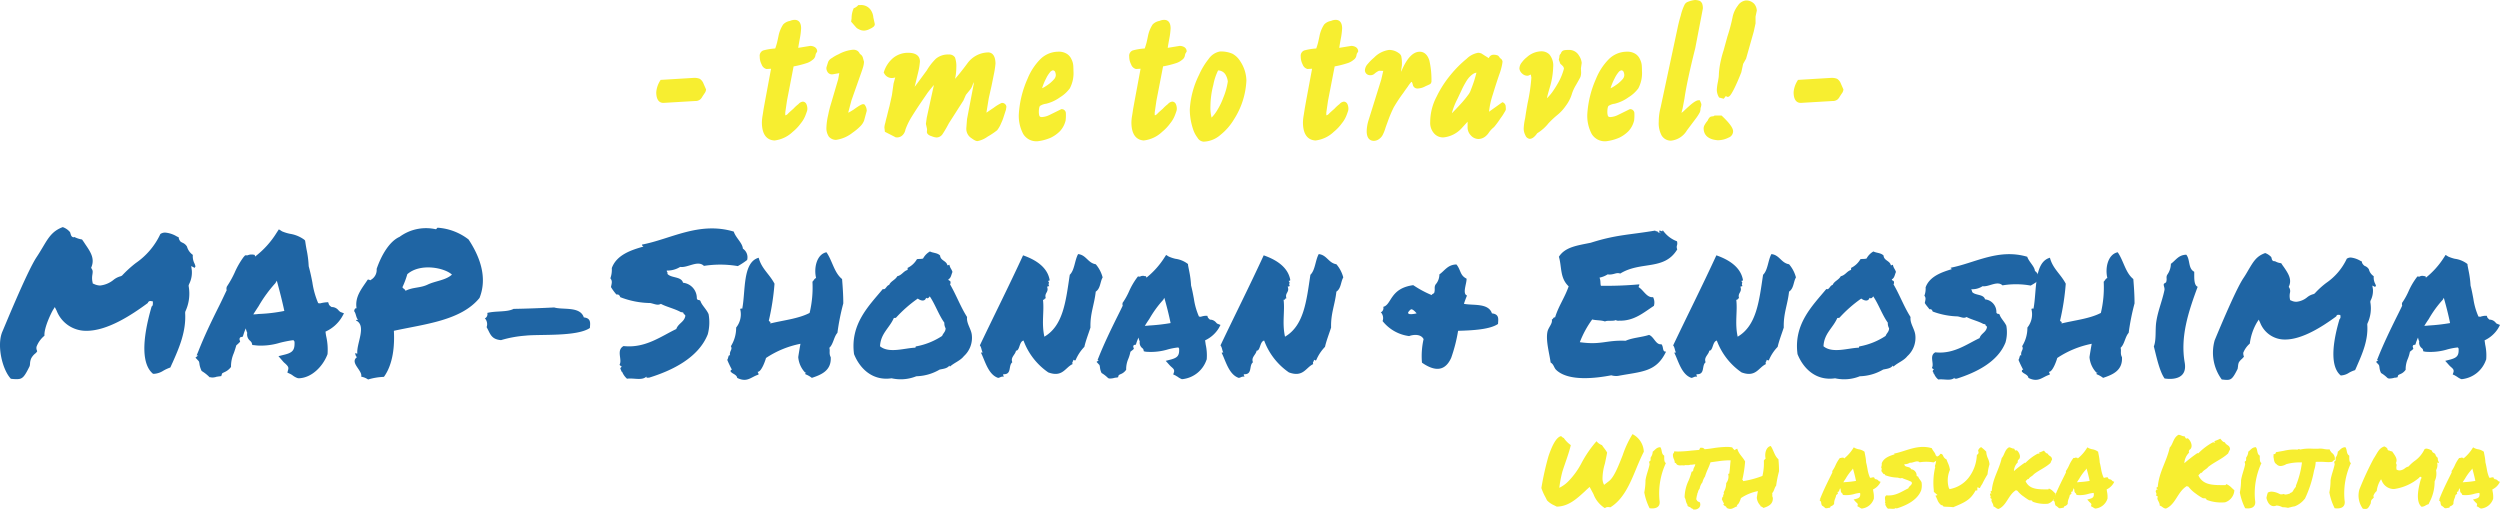 <svg xmlns="http://www.w3.org/2000/svg" width="384" height="78.263" viewBox="0 0 384 78.263">
  <g id="グループ_5900" data-name="グループ 5900" transform="translate(-22 -765.75)">
    <g id="グループ_5237" data-name="グループ 5237" transform="translate(24.137 -64.25)">
      <path id="パス_13313" data-name="パス 13313" d="M59.522,11.424a2.075,2.075,0,0,1,.7.121,1.273,1.273,0,0,1,.469.621L61.06,13a1.064,1.064,0,0,1-.2.44q-.22.332-.308.454a1.59,1.59,0,0,1-.263.378.911.911,0,0,1-.659.212l-4.863.289q-.851,0-.85-1.393a3.7,3.7,0,0,1,.571-1.65Z" transform="translate(45 830.783)" fill="#f7ee30"/>
      <path id="パス_13314" data-name="パス 13314" d="M72.481,17.758a.945.945,0,0,0,.6-.38q.339-.319.764-.684a5.857,5.857,0,0,1,.778-.714.89.89,0,0,1,.514-.319q.177,0,.324.257a1.581,1.581,0,0,1,.118.621,1.192,1.192,0,0,1-.089.364c-.059.171-.108.307-.147.409a4.215,4.215,0,0,1-.719,1.271,6.6,6.6,0,0,1-1.2,1.272,4.642,4.642,0,0,1-2.639,1.272q-1.687-.09-1.686-2.545a6.715,6.715,0,0,1,.117-1.063q.058-.363.147-.953.1-.562.248-1.364l.952-5.121-.984.061c-.207-.041-.387-.227-.545-.562a2.285,2.285,0,0,1-.264-1.09.633.633,0,0,1,.382-.712,9.83,9.83,0,0,1,1.923-.3,9.4,9.4,0,0,0,.337-1.03q.146-.621.264-1.212a4.881,4.881,0,0,1,.631-1.515,1.619,1.619,0,0,1,.939-.47,1.422,1.422,0,0,1,.66-.152q.719,0,.719,1.061a10.907,10.907,0,0,1-.205,1.576q-.22,1.181-.278,1.711L76.284,7.1a1.131,1.131,0,0,1,.559.149.523.523,0,0,1,.249.4L77,7.792c-.041,0-.094.136-.163.41a.779.779,0,0,1-.352.593,2.49,2.49,0,0,1-.808.456,14.128,14.128,0,0,1-2.173.532l-1.057,5.454-.264,1.822v.623Z" transform="translate(46.04 830.2)" fill="#f7ee30"/>
      <path id="パス_13315" data-name="パス 13315" d="M80.141,12.177l.235-1.305-1.349.243q-.485,0-.6-.334a.767.767,0,0,1-.088-.411l.263-.835c.04-.131.2-.287.485-.467a5.215,5.215,0,0,1,.982-.556,5.477,5.477,0,0,1,2.141-.676.951.951,0,0,1,.542.148,1.088,1.088,0,0,1,.293.427.764.764,0,0,1,.426.531l.147.532a3.436,3.436,0,0,1-.177.865c-.127.395-.259.778-.4,1.152L81.7,15.314l-.544,2.048.059.182a1.365,1.365,0,0,0,.485-.121q.175-.091.689-.41,1.231-.9,1.407-.8a1.3,1.3,0,0,1,.249.743l-.4,1.457a2.265,2.265,0,0,1-.543.789,7.572,7.572,0,0,1-1.115.925A4.98,4.98,0,0,1,79.6,21.184a1.215,1.215,0,0,1-.939-.408,2.113,2.113,0,0,1-.322-1.211,9.551,9.551,0,0,1,.263-1.893,15.623,15.623,0,0,1,.455-1.8ZM82.21,2.79a3.466,3.466,0,0,1,.264-1.382A1.761,1.761,0,0,0,83.1.973h.249a1.549,1.549,0,0,1,1.262.554,2.09,2.09,0,0,1,.44,1.143l.219.99a.27.27,0,0,1-.161.241,1.4,1.4,0,0,1-.411.241,2.215,2.215,0,0,1-.748.255,1.245,1.245,0,0,1-.733-.165,1.034,1.034,0,0,1-.382-.241l-.691-.8Z" transform="translate(46.71 830.051)" fill="#f7ee30"/>
      <path id="パス_13316" data-name="パス 13316" d="M93.139,10.425a8.534,8.534,0,0,1,1.35-1.741,2.654,2.654,0,0,1,1.834-.591.79.79,0,0,1,.719.319,3.8,3.8,0,0,1,.177,1.4,8.254,8.254,0,0,1-.323,2.259l.205.061A27.231,27.231,0,0,0,99.333,9.4a3.782,3.782,0,0,1,2.994-1.633q.881,0,.911,1.454a13.26,13.26,0,0,1-.25,1.636q-.234,1.183-.352,1.742l-.426,1.9-.352,2.166a.358.358,0,0,0,.118.348h.234q.25-.181,1.175-.8a7.743,7.743,0,0,1,1.115-.681q.382.059.413.363l-.061.379-.382,1.181a6.043,6.043,0,0,1-.337.834,3.946,3.946,0,0,1-.572,1.015,11.173,11.173,0,0,1-1.409.939,3.826,3.826,0,0,1-1.438.651,1.761,1.761,0,0,1-.777-.409,1.448,1.448,0,0,1-.675-1.334l.1-1.334,1.2-6.308-.1-.121h-.147q-.146.257-.323.56a3.587,3.587,0,0,0-.249.47,1.984,1.984,0,0,1-.382.713l-.63.775-.4.895L96.1,18.283a18.668,18.668,0,0,1-.954,1.637.887.887,0,0,1-.719.41,2.252,2.252,0,0,1-.66-.177q-.544-.164-.572-.429l.029-.441-.177-.806.118-.865,1.145-5.258V12.1c-.147-.06-.356.087-.631.441q-.454.53-.851,1.06l-.924,1.364q-.721,1.048-1.512,2.32a10.762,10.762,0,0,0-.983,2.017,1.4,1.4,0,0,1-.308.683.97.97,0,0,1-.866.349l-1.512-.774-.059-.5a2.575,2.575,0,0,1,.133-.652q.088-.438.234-.954.265-1.09.4-1.591l.381-1.712.249-1.787.294-1.061-.059-.273a1.905,1.905,0,0,1-.807.182q-.486.03-.911-.622a4.33,4.33,0,0,1,1.379-2.045,3.375,3.375,0,0,1,2.084-.712q1.584,0,1.585,1.091a10.8,10.8,0,0,1-.322,1.837l-.574,2.364.118.151a3.7,3.7,0,0,0,.426-.333q.117-.136.382-.5Z" transform="translate(47.288 830.527)" fill="#f7ee30"/>
      <path id="パス_13317" data-name="パス 13317" d="M112.3,16.5c.2,0,.335.127.394.38a6.151,6.151,0,0,1-.03,1.017,3.356,3.356,0,0,1-.838,1.584,4.85,4.85,0,0,1-1.292.918,6.454,6.454,0,0,1-2.027.529q-2.544,0-2.543-4a15.614,15.614,0,0,1,1.35-5.333,8.876,8.876,0,0,1,1.805-2.774,3.69,3.69,0,0,1,2.613-1.151,2.111,2.111,0,0,1,1.221.288,1.611,1.611,0,0,1,.625.744,2.317,2.317,0,0,1,.248.865c.019.293.028.557.028.79a4.829,4.829,0,0,1-.513,2.55,5.037,5.037,0,0,1-1.435,1.305,5.878,5.878,0,0,1-2.037.956,2.487,2.487,0,0,0-1.084.41,1.86,1.86,0,0,0-.249,1.168,1.274,1.274,0,0,0,.192.76.621.621,0,0,0,.546.212,3.211,3.211,0,0,0,1.267-.349Zm-3.218-3.145a2.423,2.423,0,0,0,.722-.3,8.526,8.526,0,0,0,.854-.592,6.17,6.17,0,0,0,.722-.714,1.266,1.266,0,0,0,.265-.714,1.6,1.6,0,0,0-.148-.652.645.645,0,0,0-.545-.349.916.916,0,0,0-.663.409,4.744,4.744,0,0,0-.633,1.018,6.7,6.7,0,0,0-.636,1.653Z" transform="translate(48.645 830.52)" fill="#f7ee30"/>
      <path id="パス_13318" data-name="パス 13318" d="M125.525,17.758a.945.945,0,0,0,.6-.38q.339-.319.764-.684a5.858,5.858,0,0,1,.778-.714.89.89,0,0,1,.514-.319q.177,0,.324.257a1.58,1.58,0,0,1,.117.621,1.183,1.183,0,0,1-.088.364c-.059.171-.108.307-.147.409a4.215,4.215,0,0,1-.719,1.271,6.6,6.6,0,0,1-1.2,1.272,4.642,4.642,0,0,1-2.639,1.272q-1.687-.09-1.686-2.545a6.716,6.716,0,0,1,.117-1.063q.058-.363.147-.953.1-.562.248-1.364l.952-5.121-.984.061c-.207-.041-.387-.227-.545-.562a2.285,2.285,0,0,1-.264-1.09.633.633,0,0,1,.382-.712,9.83,9.83,0,0,1,1.923-.3,9.408,9.408,0,0,0,.337-1.03q.146-.621.264-1.212a4.881,4.881,0,0,1,.631-1.515,1.619,1.619,0,0,1,.939-.47,1.422,1.422,0,0,1,.66-.152q.719,0,.719,1.061a10.907,10.907,0,0,1-.205,1.576q-.22,1.181-.278,1.711l2.142-.349a1.131,1.131,0,0,1,.559.149.523.523,0,0,1,.249.4l-.088.15c-.041,0-.094.136-.163.41a.779.779,0,0,1-.352.593,2.49,2.49,0,0,1-.808.456,14.127,14.127,0,0,1-2.173.532L125.5,15.237l-.264,1.822v.623Z" transform="translate(49.755 830.2)" fill="#f7ee30"/>
      <path id="パス_13319" data-name="パス 13319" d="M134.892,7.642a4.179,4.179,0,0,1,1.8.319,2.989,2.989,0,0,1,1.114,1.09,5.263,5.263,0,0,1,.889,2.788,11.708,11.708,0,0,1-1.862,5.833,8.528,8.528,0,0,1-2.01,2.318,3.858,3.858,0,0,1-2.434,1,.941.941,0,0,1-.747-.5,4.1,4.1,0,0,1-.629-1.181,9.332,9.332,0,0,1-.513-3,13.3,13.3,0,0,1,1.409-5.242A10.667,10.667,0,0,1,133.336,8.7a2.472,2.472,0,0,1,1.556-1.06m-.428,2.393a7.746,7.746,0,0,0-.84,2.4,13.713,13.713,0,0,0-.457,3.355,5.716,5.716,0,0,0,.309,2.2,5.918,5.918,0,0,0,1.238-1.517,10.548,10.548,0,0,0,.9-1.867,11.2,11.2,0,0,0,.722-2.611,3.057,3.057,0,0,0-.354-1.124,1.654,1.654,0,0,0-1.518-.835" transform="translate(50.363 830.518)" fill="#f7ee30"/>
      <path id="パス_13320" data-name="パス 13320" d="M150.149,17.758a.945.945,0,0,0,.6-.38q.339-.319.764-.684a5.793,5.793,0,0,1,.779-.714.886.886,0,0,1,.513-.319q.177,0,.324.257a1.581,1.581,0,0,1,.118.621,1.191,1.191,0,0,1-.089.364c-.059.171-.108.307-.147.409a4.216,4.216,0,0,1-.719,1.271,6.6,6.6,0,0,1-1.2,1.272,4.642,4.642,0,0,1-2.639,1.272q-1.687-.09-1.686-2.545a6.716,6.716,0,0,1,.117-1.063q.058-.363.148-.953c.067-.375.151-.829.247-1.364l.952-5.121-.984.061c-.207-.041-.387-.227-.545-.562a2.3,2.3,0,0,1-.263-1.09.633.633,0,0,1,.381-.712,9.829,9.829,0,0,1,1.923-.3,9.408,9.408,0,0,0,.337-1.03q.146-.621.264-1.212a4.908,4.908,0,0,1,.631-1.515,1.623,1.623,0,0,1,.939-.47,1.422,1.422,0,0,1,.66-.152q.719,0,.719,1.061a10.91,10.91,0,0,1-.205,1.576q-.22,1.181-.278,1.711l2.142-.349a1.131,1.131,0,0,1,.559.149.523.523,0,0,1,.249.4l-.088.15c-.041,0-.093.136-.163.41a.773.773,0,0,1-.352.593,2.49,2.49,0,0,1-.808.456,14.145,14.145,0,0,1-2.172.532l-1.058,5.454-.263,1.822v.623Z" transform="translate(51.479 830.2)" fill="#f7ee30"/>
      <path id="パス_13321" data-name="パス 13321" d="M158.52,10.141l-.965-.03a2.343,2.343,0,0,0-.835.5.651.651,0,0,1-.511.182.522.522,0,0,1-.57-.53,1.364,1.364,0,0,1,.395-.8,6.877,6.877,0,0,1,.921-.923,3.72,3.72,0,0,1,2.136-1.121,2.222,2.222,0,0,1,1.346.44.692.692,0,0,1,.292.333,6,6,0,0,1,.088,1.333l-.175,1.212.147.182a.8.8,0,0,0,.485-.516q1.2-2.741,2.584-2.711.833.045,1.2,1.182a13.073,13.073,0,0,1,.307,3.166l-.074.151a7.131,7.131,0,0,1-.688.319,2.458,2.458,0,0,1-1.128.333.461.461,0,0,1-.484-.424,1.629,1.629,0,0,0-.219-.531.724.724,0,0,0-.323-.061,3.176,3.176,0,0,0-.659.8q-.542.743-.689.969a23.133,23.133,0,0,0-1.509,2.288,18.989,18.989,0,0,0-.893,2.107q-.119.318-.373,1.03a6.039,6.039,0,0,1-.425,1.09,1.406,1.406,0,0,1-.409.485,1.155,1.155,0,0,1-.743.289c-.555-.021-.834-.434-.834-1.243a5.893,5.893,0,0,1,.273-1.592l1.955-6.263Z" transform="translate(52.124 830.502)" fill="#f7ee30"/>
      <path id="パス_13322" data-name="パス 13322" d="M170.755,17.517,169.4,19.006a4.124,4.124,0,0,1-2.616,1.32,1.577,1.577,0,0,1-1.288-.592,2.171,2.171,0,0,1-.484-1.515,8.111,8.111,0,0,1,.954-3.787,16.077,16.077,0,0,1,2.135-3.319,17,17,0,0,1,2.416-2.424,3.252,3.252,0,0,1,1.611-.864,1.191,1.191,0,0,1,.4.09l.521.335c.409.251.652.409.732.469l.209-.212a.51.51,0,0,1,.462-.379,1.381,1.381,0,0,1,.582.09.854.854,0,0,1,.239.35q.344.181.343.363a6.385,6.385,0,0,1-.19.971,7.84,7.84,0,0,1-.292.923q-.454,1.3-1,3.076a11.635,11.635,0,0,0-.6,2.848l.037.228.118.029,2.187-1.56c.078.031.152.137.22.319.019.2.029.358.029.47a1.242,1.242,0,0,1-.22.424,6.236,6.236,0,0,1-.544.819,12.55,12.55,0,0,1-.982,1.333,4.2,4.2,0,0,0-.808.862,2.2,2.2,0,0,1-.541.592,1.485,1.485,0,0,1-.878.3,1.329,1.329,0,0,1-.951-.449,1.524,1.524,0,0,1-.454-1.021Zm-2.564-.408q.473-.44,1.635-1.715c.346-.395.646-.763.9-1.109a2.686,2.686,0,0,0,.5-.88q.185-.425.535-1.457.3-1.018.4-1.458l-.122-.121a1.489,1.489,0,0,0-.934.335,3.756,3.756,0,0,0-.827.835,13.668,13.668,0,0,0-.873,1.563l-.689,1.457a10.886,10.886,0,0,0-1.011,2.823Z" transform="translate(52.78 830.531)" fill="#f7ee30"/>
      <path id="パス_13323" data-name="パス 13323" d="M186.767,9.98l.03.623a1.986,1.986,0,0,1-.09.622q-.149.3-.673,1.213a6.577,6.577,0,0,0-.672,1.487,5.629,5.629,0,0,1-.883,1.683,6.393,6.393,0,0,1-1.256,1.364,15.479,15.479,0,0,0-1.42,1.334,6.169,6.169,0,0,1-1.675,1.457q-.552.8-.987.8-.27-.03-.448-.426a1.922,1.922,0,0,1-.225-.941,8.658,8.658,0,0,1,.22-1.518q.148-1.061.383-2.337a26.519,26.519,0,0,0,.574-3.946l-.118-.713a1.093,1.093,0,0,0-.6.152l-.147.03a.915.915,0,0,1-.631-.271.978.978,0,0,1-.339-.589,1.309,1.309,0,0,1,.338-.8,3.61,3.61,0,0,1,.718-.737,3.2,3.2,0,0,1,2.007-.844q1.65,0,1.62,2.18a11.678,11.678,0,0,1-.51,3.058q-.278.91-.395,1.439a6.186,6.186,0,0,0-.146.926,7.915,7.915,0,0,0,1.332-1.394,16.148,16.148,0,0,0,1.022-1.623,9.313,9.313,0,0,0,.852-2.17,1.042,1.042,0,0,0-.161-.471,3.268,3.268,0,0,0-.43-.424l-.192-.5.09-.409c-.041-.1.019-.223.18-.366a.6.6,0,0,1,.179-.338,1.788,1.788,0,0,1,.838-.118,1.486,1.486,0,0,1,1.347.737,2.358,2.358,0,0,1,.389.993Z" transform="translate(53.676 830.502)" fill="#f7ee30"/>
      <path id="パス_13324" data-name="パス 13324" d="M193.9,16.5c.2,0,.335.127.394.38a6.15,6.15,0,0,1-.03,1.017,3.356,3.356,0,0,1-.838,1.584,4.85,4.85,0,0,1-1.292.918,6.454,6.454,0,0,1-2.027.529q-2.544,0-2.543-4a15.614,15.614,0,0,1,1.35-5.333,8.876,8.876,0,0,1,1.805-2.774,3.69,3.69,0,0,1,2.613-1.151,2.111,2.111,0,0,1,1.221.288,1.611,1.611,0,0,1,.625.744,2.317,2.317,0,0,1,.248.865c.019.293.028.557.028.79a4.829,4.829,0,0,1-.513,2.55,5.037,5.037,0,0,1-1.435,1.305,5.878,5.878,0,0,1-2.037.956,2.488,2.488,0,0,0-1.084.41,1.86,1.86,0,0,0-.249,1.168,1.274,1.274,0,0,0,.192.76.621.621,0,0,0,.546.212,3.211,3.211,0,0,0,1.267-.349Zm-3.218-3.145a2.423,2.423,0,0,0,.722-.3,8.526,8.526,0,0,0,.854-.592,6.169,6.169,0,0,0,.722-.714,1.266,1.266,0,0,0,.265-.714,1.6,1.6,0,0,0-.148-.652.645.645,0,0,0-.545-.349.916.916,0,0,0-.663.409,4.744,4.744,0,0,0-.633,1.018,6.7,6.7,0,0,0-.636,1.653Z" transform="translate(54.36 830.52)" fill="#f7ee30"/>
      <path id="パス_13325" data-name="パス 13325" d="M201.7,19.872a2.988,2.988,0,0,1-2.255,1.484q-1.655-.059-1.625-2.7a8.328,8.328,0,0,1,.278-2.092l2.61-12.222a19.5,19.5,0,0,1,.483-1.9,7.439,7.439,0,0,1,.574-1.623.67.67,0,0,1,.321-.294c.147-.059.3-.113.454-.163.362-.078.563-.118.6-.118a1.891,1.891,0,0,1,.63.119.746.746,0,0,1,.235.285,1.773,1.773,0,0,1,.088.642l-1.162,6.055q-1.263,5.008-1.659,7.74l-.28,1.488-.177.683c-.02.192.083.3.309.318a2.5,2.5,0,0,0,.69-.561q.515-.47.721-.653a2.51,2.51,0,0,1,1.175-.713c.06.14.109.268.151.379a1.466,1.466,0,0,1-.122.517,1.736,1.736,0,0,1-.088.591,6.785,6.785,0,0,1-.631.972Z" transform="translate(55.077 830)" fill="#f7ee30"/>
      <path id="パス_13326" data-name="パス 13326" d="M205.773,17.99h.893q1.656,1.568,1.625,2.217c0,.291-.19.526-.571.708a3.356,3.356,0,0,1-1.479.375q-1.918-.135-1.977-1.521a.8.8,0,0,1,.132-.483,3.259,3.259,0,0,1,.44-.62,1.537,1.537,0,0,1,.308-.5.963.963,0,0,1,.41-.061Zm.776-3.234a2.033,2.033,0,0,1-.263-.942,7.486,7.486,0,0,1,.176-1.244c.04-.243.078-.48.118-.714.019-.223.029-.38.029-.471a12.243,12.243,0,0,1,.337-2.231,13.117,13.117,0,0,1,.381-1.366q.218-.8.571-2.08a26.685,26.685,0,0,0,.807-3.02,4.021,4.021,0,0,1,.764-1.675,1.477,1.477,0,0,1,1.071-.707A1.447,1.447,0,0,1,211.6.741a1.493,1.493,0,0,1,.338.852l-.192.913V3.552l-.264,1.216L210.3,8.912l-.456.8-.293,1.305q-.571,1.457-1.086,2.49-.544,1.077-.749,1.109l-.395-.183-.323.44Z" transform="translate(55.529 830.004)" fill="#f7ee30"/>
      <path id="パス_13327" data-name="パス 13327" d="M222.788,11.424a2.075,2.075,0,0,1,.7.121,1.273,1.273,0,0,1,.469.621l.366.832a1.064,1.064,0,0,1-.2.44q-.22.332-.308.454a1.59,1.59,0,0,1-.263.378.911.911,0,0,1-.659.212l-4.863.289q-.851,0-.85-1.393a3.7,3.7,0,0,1,.571-1.65Z" transform="translate(56.433 830.783)" fill="#f7ee30"/>
      <path id="パス_13328" data-name="パス 13328" d="M59.515,11.174h.008a2.333,2.333,0,0,1,.787.135l.021.007.019.011a1.491,1.491,0,0,1,.573.737l.387.88V13a1.168,1.168,0,0,1-.244.575c-.138.209-.24.36-.3.45a1.829,1.829,0,0,1-.3.42l-.005.005a1.149,1.149,0,0,1-.826.282l-4.871.289c-.5,0-1.1-.285-1.1-1.643a3.889,3.889,0,0,1,.6-1.771l.067-.12Zm.6.6a1.836,1.836,0,0,0-.589-.1l-4.893.294a3.285,3.285,0,0,0-.475,1.409c0,1.127.423,1.143.592,1.143l4.871-.289a.69.69,0,0,0,.482-.139,1.355,1.355,0,0,0,.218-.316l.009-.017.011-.015c.041-.056.126-.18.3-.445a1.635,1.635,0,0,0,.152-.274l-.334-.759A1.082,1.082,0,0,0,60.118,11.772Z" transform="translate(45 830.783)" fill="#f7ee30"/>
      <path id="パス_13329" data-name="パス 13329" d="M70.785,21.377h-.013c-.877-.047-1.923-.569-1.923-2.794a6.885,6.885,0,0,1,.12-1.1c.043-.273.093-.593.146-.948v-.008l.03-.161q.094-.512.219-1.2l.894-4.808-.7.043-.032-.006a1.084,1.084,0,0,1-.72-.7A2.541,2.541,0,0,1,68.519,8.5a.881.881,0,0,1,.534-.952l.008,0a8.908,8.908,0,0,1,1.836-.3c.08-.214.171-.5.271-.859.1-.431.187-.823.261-1.2l.005-.022a5.014,5.014,0,0,1,.677-1.6l.007-.008a1.846,1.846,0,0,1,1.045-.543,1.68,1.68,0,0,1,.742-.163c.362,0,.969.17.969,1.311a10.963,10.963,0,0,1-.209,1.62c-.106.571-.184,1.029-.233,1.366l1.831-.3h.02a1.383,1.383,0,0,1,.68.18l.016.009.015.011a.757.757,0,0,1,.347.6V7.71l-.2.332c-.014.044-.033.108-.057.2a1.021,1.021,0,0,1-.443.747,2.757,2.757,0,0,1-.878.495l-.007,0A14.436,14.436,0,0,1,73.721,10L72.7,15.278l-.261,1.8v.411l.066.017a.871.871,0,0,0,.4-.3l.012-.012c.225-.212.481-.442.762-.683a6.157,6.157,0,0,1,.788-.723,1.049,1.049,0,0,1,.677-.378.635.635,0,0,1,.541.382l.013.027a1.832,1.832,0,0,1,.138.718,1.381,1.381,0,0,1-.1.449c-.052.152-.1.29-.146.407a4.483,4.483,0,0,1-.755,1.338,6.88,6.88,0,0,1-1.244,1.316A4.892,4.892,0,0,1,70.8,21.377Zm-1.176-4.77c-.053.355-.1.676-.146.952a6.543,6.543,0,0,0-.114,1.023c0,2.191,1.065,2.274,1.436,2.294a4.449,4.449,0,0,0,2.477-1.213,6.39,6.39,0,0,0,1.16-1.227l.007-.009a3.989,3.989,0,0,0,.678-1.195l0-.01c.042-.111.092-.25.144-.4a.975.975,0,0,0,.075-.283,1.345,1.345,0,0,0-.092-.509c-.061-.1-.1-.118-.1-.119s-.1.013-.336.247l-.026.023a5.644,5.644,0,0,0-.744.683l-.02.02c-.277.237-.529.462-.749.67a1.139,1.139,0,0,1-.779.454h-.032l-.513-.132v-.834l.269-1.852L73.3,9.564l.172-.028A13.943,13.943,0,0,0,75.6,9.015a2.248,2.248,0,0,0,.724-.407l.021-.017a.531.531,0,0,0,.248-.409l0-.021.005-.02a1.114,1.114,0,0,1,.221-.529l.01-.017a.434.434,0,0,0-.125-.141.874.874,0,0,0-.4-.108l-2.445.4.036-.327c.039-.358.131-.924.281-1.73a10.788,10.788,0,0,0,.2-1.53c0-.811-.329-.811-.469-.811a1.177,1.177,0,0,0-.545.124l-.032.017-.035.007a1.4,1.4,0,0,0-.8.386,4.515,4.515,0,0,0-.579,1.413c-.075.38-.162.776-.264,1.21l0,.01a9.538,9.538,0,0,1-.347,1.06l-.058.137-.148.015a9.274,9.274,0,0,0-1.854.286c-.127.055-.253.154-.227.459V8.49a2.047,2.047,0,0,0,.235.973l.006.011a.761.761,0,0,0,.342.416l1.265-.078-1.011,5.436q-.124.689-.219,1.2Z" transform="translate(46.04 830.2)" fill="#f7ee30"/>
      <path id="パス_13330" data-name="パス 13330" d="M79.6,21.434h-.015a1.459,1.459,0,0,1-1.122-.5l0,0a2.319,2.319,0,0,1-.374-1.356v-.009a9.824,9.824,0,0,1,.269-1.946,15.944,15.944,0,0,1,.461-1.823L79.9,12.12l.169-.938-1.017.183h-.022a.784.784,0,0,1-.835-.494.928.928,0,0,1-.1-.561l0-.015.263-.835a1.245,1.245,0,0,1,.581-.6,5.505,5.505,0,0,1,1.017-.576,5.65,5.65,0,0,1,2.24-.7h.008a1.2,1.2,0,0,1,.682.19l.02.015a1.28,1.28,0,0,1,.332.449.965.965,0,0,1,.474.652l.151.547v.034a3.6,3.6,0,0,1-.187.936l0,.005c-.127.4-.262.786-.4,1.162l-1.344,3.811-.495,1.865a.727.727,0,0,0,.142-.052c.106-.056.33-.189.663-.395,1.033-.751,1.334-.854,1.5-.854a.336.336,0,0,1,.157.037l.055.029.035.051a1.548,1.548,0,0,1,.293.884v.033l-.409,1.5a2.5,2.5,0,0,1-.6.882,7.856,7.856,0,0,1-1.152.956,5.228,5.228,0,0,1-2.514,1.106Zm-.747-.814a.966.966,0,0,0,.74.313,4.8,4.8,0,0,0,2.247-1.014,7.376,7.376,0,0,0,1.081-.9,2.089,2.089,0,0,0,.483-.688l.385-1.415a.986.986,0,0,0-.124-.438,7.39,7.39,0,0,0-1.134.733l-.016.01c-.353.218-.583.355-.7.419a1.609,1.609,0,0,1-.577.148l-.2.019-.143-.443.568-2.138,1.348-3.823c.136-.371.268-.755.393-1.143a3.428,3.428,0,0,0,.165-.759l-.142-.516,0-.02c-.015-.138-.175-.263-.308-.344l-.069-.042-.031-.074a.87.87,0,0,0-.213-.323.709.709,0,0,0-.388-.1,5.285,5.285,0,0,0-2.033.65l-.009,0a5,5,0,0,0-.935.528l-.017.011c-.342.216-.378.323-.379.328l-.259.821a.792.792,0,0,0,.075.257l0,.012c.017.049.057.161.344.166l1.68-.3-.305,1.686-1.088,3.7a15.45,15.45,0,0,0-.447,1.771,9.412,9.412,0,0,0-.258,1.839A1.9,1.9,0,0,0,78.856,20.621Zm5.1-15.974a1.517,1.517,0,0,1-.853-.193,1.27,1.27,0,0,1-.442-.288l-.009-.01-.767-.882.075-.5a3.724,3.724,0,0,1,.285-1.462l.04-.094.095-.039A1.52,1.52,0,0,0,82.921.8L83,.723h.366a1.791,1.791,0,0,1,1.453.653A2.358,2.358,0,0,1,85.3,2.636l.221,1V3.66a.512.512,0,0,1-.266.446,1.655,1.655,0,0,1-.457.266A2.114,2.114,0,0,1,83.955,4.646Zm-.931-.825A.8.8,0,0,0,83.311,4l.033.013.028.021a1,1,0,0,0,.583.115,1.939,1.939,0,0,0,.642-.231l.017-.007a1.153,1.153,0,0,0,.338-.2l.019-.016.021-.012a.171.171,0,0,0,.028-.019l-.213-.96V2.682a1.833,1.833,0,0,0-.392-1.007,1.3,1.3,0,0,0-1.064-.452h-.14a2.01,2.01,0,0,1-.542.373A3.293,3.293,0,0,0,82.46,2.79v.019l-.047.31Z" transform="translate(46.71 830.051)" fill="#f7ee30"/>
      <path id="パス_13331" data-name="パス 13331" d="M102.322,7.52h0c.513,0,1.131.295,1.161,1.7v.02a13.535,13.535,0,0,1-.255,1.67c-.183.921-.292,1.457-.353,1.744l-.425,1.891L102.1,16.7a.257.257,0,0,0,0,.062h.025c.2-.138.562-.388,1.116-.76a6.275,6.275,0,0,1,1.18-.712l.055-.017.057.009a.648.648,0,0,1,.623.585l0,.033-.069.43-.387,1.2a6.225,6.225,0,0,1-.347.86,4.214,4.214,0,0,1-.606,1.072l-.015.019-.019.016a11.418,11.418,0,0,1-1.441.963,3.9,3.9,0,0,1-1.551.686h-.016c-.14,0-.37-.051-.913-.449a1.69,1.69,0,0,1-.789-1.537v-.013l.106-1.375,1.084-5.682a3.356,3.356,0,0,0-.22.412,2.242,2.242,0,0,1-.426.791l-.607.747-.391.881-2.235,3.5a18.724,18.724,0,0,1-.967,1.656,1.131,1.131,0,0,1-.922.513,2.356,2.356,0,0,1-.74-.19c-.181-.055-.695-.215-.741-.639l0-.022.028-.427-.178-.815.127-.928,1.1-5.04c-.041.045-.088.1-.142.17l-.008.009c-.292.341-.574.692-.837,1.043L92.114,15.1c-.47.684-.976,1.46-1.505,2.309a10.72,10.72,0,0,0-.953,1.946,1.654,1.654,0,0,1-.351.774,1.209,1.209,0,0,1-1.066.449h-.06l-1.684-.862-.076-.661a2.725,2.725,0,0,1,.14-.712c.059-.291.138-.613.235-.957.166-.682.3-1.23.4-1.586l.378-1.7.255-1.809.257-.926a1.611,1.611,0,0,1-.593.091,1.313,1.313,0,0,1-1.114-.736l-.066-.1.038-.114A4.6,4.6,0,0,1,87.8,8.347l.007-.005a3.636,3.636,0,0,1,2.235-.762c1.516,0,1.835.729,1.835,1.341v.012a10.919,10.919,0,0,1-.329,1.884l-.479,1.972.025-.022c.073-.086.194-.246.361-.474l1.476-2.008A8.806,8.806,0,0,1,94.319,8.5l0,0a2.9,2.9,0,0,1,2-.654,1.026,1.026,0,0,1,.929.433l.01.016.008.017a3.96,3.96,0,0,1,.2,1.5,8.372,8.372,0,0,1-.194,1.772c.47-.523,1.092-1.3,1.857-2.326a4.038,4.038,0,0,1,3.186-1.733Zm.665,1.7c-.027-1.19-.48-1.2-.656-1.2a3.515,3.515,0,0,0-2.8,1.534A27.523,27.523,0,0,1,97.278,12.3l-.105.1-.584-.173L96.656,12a8.041,8.041,0,0,0,.314-2.191,3.606,3.606,0,0,0-.147-1.276c-.042-.061-.156-.189-.5-.189a2.428,2.428,0,0,0-1.665.525,8.346,8.346,0,0,0-1.307,1.688l-.011.017-1.482,2.016c-.183.251-.312.42-.394.515l-.019.02a3.957,3.957,0,0,1-.455.356l-.194.133-.337-.431.6-2.481a10.7,10.7,0,0,0,.315-1.784c0-.234-.011-.836-1.335-.836a3.145,3.145,0,0,0-1.93.658,4.073,4.073,0,0,0-1.256,1.811q.31.428.617.409H87.5l.022,0,.041,0a1.946,1.946,0,0,0,.646-.169l.273-.106.134.62-.306,1.1-.251,1.79-.383,1.721c-.093.354-.23.9-.4,1.587l0,.009c-.1.338-.173.653-.23.936l-.006.022a2.424,2.424,0,0,0-.122.567l.041.351,1.338.685a.708.708,0,0,0,.6-.238l.014-.019a1.146,1.146,0,0,0,.254-.563l0-.019.006-.018a10.89,10.89,0,0,1,1.006-2.068l0-.006c.534-.857,1.044-1.64,1.518-2.329l.93-1.372c.269-.36.558-.719.857-1.069.294-.377.528-.546.757-.546a.427.427,0,0,1,.162.032l.155.064v.454l-1.149,5.275-.11.811.175.8-.029.442c.017.035.109.122.393.207l.016.005a1.961,1.961,0,0,0,.572.16.648.648,0,0,0,.519-.31,17.537,17.537,0,0,0,.935-1.606l.009-.016,2.22-3.472.4-.908.651-.8a1.748,1.748,0,0,0,.336-.626l.007-.019a3.748,3.748,0,0,1,.268-.508c.116-.2.223-.384.32-.555l.072-.126h.408l.255.3L99.61,17.845l-.1,1.307a1.2,1.2,0,0,0,.547,1.111l.026.017a1.72,1.72,0,0,0,.624.36,3.59,3.59,0,0,0,1.311-.612l0,0a11.321,11.321,0,0,0,1.356-.9,3.744,3.744,0,0,0,.52-.932l.006-.014a5.863,5.863,0,0,0,.323-.8l0-.008.376-1.163.052-.323c-.008-.035-.034-.074-.135-.1a10.756,10.756,0,0,0-1,.628c-.611.41-1,.679-1.168.8l-.066.048h-.4l-.069-.056a.6.6,0,0,1-.208-.573v-.009l.355-2.18.426-1.9c.059-.282.169-.816.351-1.736A13.259,13.259,0,0,0,102.987,9.219Z" transform="translate(47.288 830.527)" fill="#f7ee30"/>
      <path id="パス_13332" data-name="パス 13332" d="M108.563,21.179l-.063,0a2.354,2.354,0,0,1-2.112-1.116,5.927,5.927,0,0,1-.675-3.134,15.681,15.681,0,0,1,1.368-5.424l0-.007a9.163,9.163,0,0,1,1.857-2.851,3.949,3.949,0,0,1,2.784-1.226h.007a2.325,2.325,0,0,1,1.363.332,1.866,1.866,0,0,1,.711.847,2.576,2.576,0,0,1,.269.948c.019.288.028.559.028.808a5.006,5.006,0,0,1-.553,2.686l-.008.012a5.309,5.309,0,0,1-1.5,1.367,6.142,6.142,0,0,1-2.123.99,2.269,2.269,0,0,0-.954.339c-.058.068-.178.294-.179.988.024.478.112.582.122.592l.014.014.011.016c.06.087.219.1.341.1a2.986,2.986,0,0,0,1.16-.325l1.808-.891h.058a.643.643,0,0,1,.637.573l0,.019v.019a6.344,6.344,0,0,1-.03,1.06l0,.018,0,.018a3.618,3.618,0,0,1-.9,1.7l0,0a5.123,5.123,0,0,1-1.358.965l-.021.009A7.156,7.156,0,0,1,108.563,21.179Zm-1.017-9.49a15.475,15.475,0,0,0-1.332,5.234c0,2.527.75,3.754,2.294,3.754h.056a6.524,6.524,0,0,0,1.873-.511,4.629,4.629,0,0,0,1.212-.864,3.12,3.12,0,0,0,.768-1.449,6.02,6.02,0,0,0,.029-.936c-.029-.113-.066-.151-.1-.163l-1.7.838a3.41,3.41,0,0,1-1.371.371.863.863,0,0,1-.74-.3,1.483,1.483,0,0,1-.247-.906v-.012a2,2,0,0,1,.315-1.337l.011-.011a2.6,2.6,0,0,1,1.2-.474,5.671,5.671,0,0,0,1.95-.918l.009-.006a4.815,4.815,0,0,0,1.36-1.235,4.655,4.655,0,0,0,.468-2.408c0-.238-.009-.5-.027-.773a2.055,2.055,0,0,0-.223-.77l-.008-.019a1.357,1.357,0,0,0-.532-.628l0,0a1.888,1.888,0,0,0-1.072-.242A3.419,3.419,0,0,0,109.3,9,8.665,8.665,0,0,0,107.546,11.689Zm1.351,1.958-.129-.515,0-.041a5.887,5.887,0,0,1,.659-1.74,5.014,5.014,0,0,1,.667-1.07,1.148,1.148,0,0,1,.856-.5h.02a.9.9,0,0,1,.744.477l.01.02a1.86,1.86,0,0,1,.169.753,1.511,1.511,0,0,1-.31.857l-.014.018a6.373,6.373,0,0,1-.751.743l-.008.006a8.815,8.815,0,0,1-.879.609,2.644,2.644,0,0,1-.8.335Zm2.047-3.365a.766.766,0,0,0-.462.318,4.519,4.519,0,0,0-.6.965,8.387,8.387,0,0,0-.6,1.467,3,3,0,0,0,.391-.2,8.3,8.3,0,0,0,.822-.57,5.892,5.892,0,0,0,.682-.672,1.022,1.022,0,0,0,.214-.561,1.358,1.358,0,0,0-.122-.54A.392.392,0,0,0,110.945,10.283Z" transform="translate(48.645 830.52)" fill="#f7ee30"/>
      <path id="パス_13333" data-name="パス 13333" d="M123.829,21.377h-.013c-.877-.047-1.923-.569-1.923-2.794a6.886,6.886,0,0,1,.12-1.1c.043-.273.093-.593.146-.948v-.008l.028-.155q.094-.514.22-1.209l.894-4.808-.7.043-.032-.006a1.084,1.084,0,0,1-.72-.7,2.541,2.541,0,0,1-.291-1.192.881.881,0,0,1,.534-.952l.008,0a8.909,8.909,0,0,1,1.836-.3c.08-.214.171-.5.271-.859.1-.43.187-.823.261-1.2l.005-.022a5.013,5.013,0,0,1,.677-1.6l.007-.008a1.847,1.847,0,0,1,1.045-.543,1.68,1.68,0,0,1,.742-.163c.362,0,.969.17.969,1.311a10.963,10.963,0,0,1-.209,1.62c-.106.571-.184,1.028-.233,1.366l1.831-.3h.02a1.383,1.383,0,0,1,.68.18l.016.009.015.011a.757.757,0,0,1,.347.6V7.71l-.2.332c-.014.044-.033.108-.057.2a1.021,1.021,0,0,1-.443.747,2.757,2.757,0,0,1-.878.495l-.007,0a14.435,14.435,0,0,1-2.039.512l-1.023,5.278-.261,1.8v.411l.066.017a.871.871,0,0,0,.4-.3l.012-.012c.225-.212.481-.441.762-.683a6.156,6.156,0,0,1,.788-.723,1.049,1.049,0,0,1,.677-.379.635.635,0,0,1,.541.382l.013.027a1.832,1.832,0,0,1,.136.718,1.372,1.372,0,0,1-.1.449c-.052.152-.1.291-.146.407a4.482,4.482,0,0,1-.755,1.338,6.879,6.879,0,0,1-1.244,1.316,4.892,4.892,0,0,1-2.784,1.328Zm-1.176-4.77c-.053.355-.1.675-.146.952a6.543,6.543,0,0,0-.114,1.023c0,2.191,1.065,2.274,1.436,2.294a4.449,4.449,0,0,0,2.477-1.213,6.39,6.39,0,0,0,1.16-1.227l.007-.009a3.989,3.989,0,0,0,.678-1.195l0-.01c.042-.111.092-.25.144-.4a.96.96,0,0,0,.074-.283,1.347,1.347,0,0,0-.091-.509c-.061-.1-.1-.118-.1-.119s-.1.013-.336.247l-.026.023a5.643,5.643,0,0,0-.744.683l-.02.02c-.277.237-.529.462-.749.67a1.139,1.139,0,0,1-.779.454h-.032l-.513-.132v-.834l.269-1.852,1.09-5.625.172-.028a13.943,13.943,0,0,0,2.131-.521,2.248,2.248,0,0,0,.724-.407l.021-.017a.531.531,0,0,0,.248-.409l0-.021.005-.02a1.114,1.114,0,0,1,.221-.529l.01-.017a.434.434,0,0,0-.125-.141.874.874,0,0,0-.4-.108l-2.445.4.036-.327c.039-.358.131-.924.281-1.73a10.788,10.788,0,0,0,.2-1.53c0-.811-.329-.811-.469-.811a1.177,1.177,0,0,0-.545.124l-.032.017-.035.007a1.4,1.4,0,0,0-.8.386,4.515,4.515,0,0,0-.579,1.413c-.076.38-.162.776-.264,1.21l0,.01a9.546,9.546,0,0,1-.347,1.06l-.058.137-.148.015a9.277,9.277,0,0,0-1.854.286c-.127.055-.253.154-.227.459V8.49a2.047,2.047,0,0,0,.235.973l.006.011a.761.761,0,0,0,.342.416l1.265-.078L122.9,15.248q-.125.693-.22,1.209Z" transform="translate(49.755 830.2)" fill="#f7ee30"/>
      <path id="パス_13334" data-name="パス 13334" d="M134.876,7.392h.016a4.379,4.379,0,0,1,1.911.344,3.244,3.244,0,0,1,1.214,1.179,5.533,5.533,0,0,1,.93,2.92v.008a12,12,0,0,1-1.9,5.958,8.822,8.822,0,0,1-2.066,2.384,4.117,4.117,0,0,1-2.586,1.056h-.023a1.176,1.176,0,0,1-.934-.605,4.384,4.384,0,0,1-.66-1.241l0-.005a9.623,9.623,0,0,1-.526-3.08,13.6,13.6,0,0,1,1.432-5.347,10.959,10.959,0,0,1,1.456-2.416,2.716,2.716,0,0,1,1.718-1.152Zm3.571,4.449a5.041,5.041,0,0,0-.849-2.654,2.761,2.761,0,0,0-1.016-1,3.946,3.946,0,0,0-1.673-.292,2.269,2.269,0,0,0-1.376.965l0,0a10.465,10.465,0,0,0-1.39,2.309,13.125,13.125,0,0,0-1.387,5.142,9.119,9.119,0,0,0,.5,2.914,3.869,3.869,0,0,0,.588,1.107l.018.025a.7.7,0,0,0,.541.382,3.636,3.636,0,0,0,2.267-.941l.008-.006a8.319,8.319,0,0,0,1.95-2.251A11.515,11.515,0,0,0,138.447,11.841Zm-4.111-2.063.141.007a1.892,1.892,0,0,1,1.727.97l0,.009a3.229,3.229,0,0,1,.378,1.229,11.129,11.129,0,0,1-.736,2.694,10.86,10.86,0,0,1-.922,1.914,6.183,6.183,0,0,1-1.289,1.577l-.267.228-.128-.326a5.981,5.981,0,0,1-.327-2.3,14.026,14.026,0,0,1,.464-3.41,7.862,7.862,0,0,1,.876-2.48Zm1.422,1.2A1.347,1.347,0,0,0,134.6,10.3a8.547,8.547,0,0,0-.728,2.193v.006a13.529,13.529,0,0,0-.449,3.293v.006a6.207,6.207,0,0,0,.175,1.747,6.018,6.018,0,0,0,.907-1.2,10.365,10.365,0,0,0,.881-1.826,10.4,10.4,0,0,0,.707-2.525A2.735,2.735,0,0,0,135.758,10.979Z" transform="translate(50.363 830.518)" fill="#f7ee30"/>
      <path id="パス_13335" data-name="パス 13335" d="M148.453,21.377h-.013c-.877-.047-1.923-.569-1.923-2.794a6.886,6.886,0,0,1,.12-1.1c.038-.238.087-.556.147-.949v-.007q.047-.26.1-.572.066-.361.143-.792l.894-4.808-.7.043-.032-.006a1.084,1.084,0,0,1-.72-.7,2.552,2.552,0,0,1-.289-1.192.881.881,0,0,1,.533-.952l.008,0a8.908,8.908,0,0,1,1.836-.3c.08-.214.171-.5.271-.859.1-.431.187-.823.261-1.2l.005-.022a5.033,5.033,0,0,1,.677-1.6l.008-.009a1.852,1.852,0,0,1,1.044-.542,1.68,1.68,0,0,1,.742-.163c.362,0,.969.17.969,1.311a10.968,10.968,0,0,1-.209,1.62c-.106.571-.184,1.028-.233,1.366l1.831-.3h.02a1.383,1.383,0,0,1,.68.18l.016.009.015.011a.757.757,0,0,1,.347.6V7.71l-.2.332c-.014.044-.033.108-.057.2a1.014,1.014,0,0,1-.444.747,2.757,2.757,0,0,1-.878.495l-.007,0A14.448,14.448,0,0,1,151.39,10l-1.024,5.278-.26,1.8v.411l.065.017a.871.871,0,0,0,.4-.3l.012-.012c.225-.212.481-.441.762-.683a6.1,6.1,0,0,1,.789-.723,1.043,1.043,0,0,1,.675-.378.635.635,0,0,1,.541.382l.013.027a1.832,1.832,0,0,1,.137.718,1.38,1.38,0,0,1-.1.449c-.052.152-.1.29-.146.407a4.483,4.483,0,0,1-.755,1.338,6.88,6.88,0,0,1-1.244,1.316,4.892,4.892,0,0,1-2.784,1.328Zm-1.175-4.77q-.09.589-.147.952a6.543,6.543,0,0,0-.114,1.023c0,2.191,1.065,2.274,1.436,2.294a4.449,4.449,0,0,0,2.477-1.213,6.39,6.39,0,0,0,1.16-1.227l.007-.009a3.989,3.989,0,0,0,.678-1.195l0-.01c.042-.111.092-.25.144-.4a.974.974,0,0,0,.075-.283,1.345,1.345,0,0,0-.092-.509c-.061-.1-.1-.118-.1-.119s-.1.013-.334.247l-.013.013-.014.011a5.582,5.582,0,0,0-.745.683l-.02.02c-.277.237-.529.462-.749.67a1.139,1.139,0,0,1-.779.454h-.032l-.511-.132v-.834l.268-1.852,1.091-5.625.172-.028a13.957,13.957,0,0,0,2.13-.521,2.248,2.248,0,0,0,.724-.407l.021-.017a.525.525,0,0,0,.247-.407l0-.022.005-.021a1.14,1.14,0,0,1,.221-.528l.01-.018a.434.434,0,0,0-.125-.141.874.874,0,0,0-.4-.108l-2.445.4.036-.327c.039-.358.131-.924.281-1.73a10.792,10.792,0,0,0,.2-1.53c0-.811-.329-.811-.469-.811a1.177,1.177,0,0,0-.545.124L151,3.487l-.035.007a1.4,1.4,0,0,0-.8.386,4.537,4.537,0,0,0-.579,1.413c-.075.38-.162.775-.264,1.21l0,.01a9.539,9.539,0,0,1-.347,1.06l-.058.137-.148.015a9.274,9.274,0,0,0-1.854.286c-.127.055-.252.153-.226.459V8.49a2.058,2.058,0,0,0,.234.973l.005.011a.761.761,0,0,0,.342.416l1.265-.078-1.011,5.436q-.077.429-.143.792Q147.324,16.349,147.278,16.608Z" transform="translate(51.479 830.2)" fill="#f7ee30"/>
      <path id="パス_13336" data-name="パス 13336" d="M159.082,7.165h.008a2.476,2.476,0,0,1,1.473.473.954.954,0,0,1,.386.432l.012.022.007.023a5.343,5.343,0,0,1,.1,1.406v.018l-.141.977a.992.992,0,0,0,.116-.212l0,0c.855-1.948,1.778-2.883,2.819-2.861h.008c.667.036,1.146.492,1.424,1.355l0,.014a13.373,13.373,0,0,1,.315,3.229v.058l-.115.234-.023.026c-.046.051-.062.069-.765.377a2.7,2.7,0,0,1-1.237.358.71.71,0,0,1-.726-.613,2.122,2.122,0,0,0-.14-.386.539.539,0,0,0-.083-.013,5.3,5.3,0,0,0-.53.693l0,.005c-.365.5-.588.813-.681.958l-.008.012A23.061,23.061,0,0,0,159.811,16a18.837,18.837,0,0,0-.879,2.074c-.074.2-.188.512-.372,1.026a6.238,6.238,0,0,1-.442,1.129,1.657,1.657,0,0,1-.467.557,1.409,1.409,0,0,1-.888.348h-.027c-.49-.019-1.074-.293-1.074-1.493a6.163,6.163,0,0,1,.283-1.662v0l1.952-6.254.308-1.34-.645-.02a2.847,2.847,0,0,0-.687.444.9.9,0,0,1-.683.237.768.768,0,0,1-.8-.752v-.027a1.574,1.574,0,0,1,.453-.964,7.139,7.139,0,0,1,.948-.951,3.963,3.963,0,0,1,2.284-1.182ZM160.5,8.282c-.1-.171-.153-.2-.153-.2l-.028-.012-.025-.018a1.96,1.96,0,0,0-1.19-.391,3.519,3.519,0,0,0-1.976,1.057l-.007.006a6.657,6.657,0,0,0-.888.89,1.164,1.164,0,0,0-.339.634c.031.244.141.292.32.292l.03,0a.408.408,0,0,0,.318-.123l.012-.01c.6-.457.831-.55.985-.55h.008l1.269.039-.452,1.961-1.954,6.26a5.676,5.676,0,0,0-.262,1.52c0,.946.4.985.579.993a.9.9,0,0,0,.575-.22l.019-.017a1.163,1.163,0,0,0,.338-.4l.007-.013a5.872,5.872,0,0,0,.4-1.041l0-.009c.186-.519.3-.837.375-1.034a19.31,19.31,0,0,1,.9-2.131l.005-.01a23.458,23.458,0,0,1,1.521-2.308c.1-.154.326-.473.691-.973.511-.739.659-.845.767-.89l.046-.019h.05a.965.965,0,0,1,.436.088l.045.023.033.039a1.75,1.75,0,0,1,.268.623l0,.018c.039.189.114.225.239.225a2.226,2.226,0,0,0,1.011-.3l.017-.008c.357-.157.524-.233.6-.269l.014-.03a12.794,12.794,0,0,0-.3-3.039c-.21-.649-.527-.977-.969-1-.8-.015-1.592.846-2.345,2.56a1.041,1.041,0,0,1-.644.657l-.161.048-.32-.4.189-1.3A6.025,6.025,0,0,0,160.5,8.282Z" transform="translate(52.124 830.502)" fill="#f7ee30"/>
      <path id="パス_13337" data-name="パス 13337" d="M172.16,20.818h-.013a1.576,1.576,0,0,1-1.121-.528,1.775,1.775,0,0,1-.521-1.18v-.947l-.936,1.027a4.371,4.371,0,0,1-2.785,1.386,1.824,1.824,0,0,1-1.478-.678,2.422,2.422,0,0,1-.544-1.679,8.393,8.393,0,0,1,.981-3.9,16.405,16.405,0,0,1,2.167-3.368,17.322,17.322,0,0,1,2.453-2.459,3.341,3.341,0,0,1,1.766-.917,1.416,1.416,0,0,1,.491.106l.025.009.153.1.389.25c.239.147.431.268.566.356l.026-.026a.754.754,0,0,1,.655-.49h.022a1.585,1.585,0,0,1,.695.117l.033.016.027.025a1.165,1.165,0,0,1,.266.356.683.683,0,0,1,.394.538v.022a6.632,6.632,0,0,1-.2,1.011,8.184,8.184,0,0,1-.3.951c-.3.863-.633,1.892-.989,3.06a12.1,12.1,0,0,0-.582,2.653l2.051-1.463.127.05a.719.719,0,0,1,.362.463l.012.031,0,.033c.02.212.03.374.03.493,0,.1-.042.227-.256.552a6.528,6.528,0,0,1-.555.836,12.725,12.725,0,0,1-1,1.357l-.017.019-.021.015a3.97,3.97,0,0,0-.748.8,2.462,2.462,0,0,1-.593.646,1.735,1.735,0,0,1-1.019.356ZM171,19.091a1.273,1.273,0,0,0,.382.852l.006.007a1.077,1.077,0,0,0,.766.367,1.24,1.24,0,0,0,.721-.247l.007-.005a1.964,1.964,0,0,0,.48-.525l.012-.018a4.5,4.5,0,0,1,.84-.9,12.864,12.864,0,0,0,.942-1.285l.01-.013a6.016,6.016,0,0,0,.522-.785l.011-.018a1.931,1.931,0,0,0,.179-.308c0-.095-.009-.226-.024-.39l-.017-.04-2.093,1.493-.389-.1-.068-.416V16.74a11.919,11.919,0,0,1,.612-2.913c.358-1.175.694-2.213,1-3.084l.006-.015a7.338,7.338,0,0,0,.281-.891,6.426,6.426,0,0,0,.18-.9.6.6,0,0,0-.208-.151l-.09-.047-.031-.1a.577.577,0,0,0-.143-.216,1.335,1.335,0,0,0-.428-.051.262.262,0,0,0-.238.21l-.018.053-.4.408-.175-.13c-.031-.023-.173-.124-.713-.456l0,0-.389-.25-.108-.07a.894.894,0,0,0-.291-.065c-.162,0-.567.105-1.456.809a16.834,16.834,0,0,0-2.38,2.388,15.907,15.907,0,0,0-2.1,3.268l0,.006a7.9,7.9,0,0,0-.926,3.671,1.943,1.943,0,0,0,.418,1.347l.009.01a1.329,1.329,0,0,0,1.095.5,3.906,3.906,0,0,0,2.439-1.247L171,16.871Zm-3.653-1.223.109-.536a11.182,11.182,0,0,1,1.032-2.884L169.179,13a13.8,13.8,0,0,1,.888-1.592l.01-.015a4.023,4.023,0,0,1,.879-.888,1.739,1.739,0,0,1,1.085-.385h.1l.291.289-.028.133c-.062.3-.194.783-.4,1.479l0,.009c-.237.695-.412,1.173-.535,1.459a2.947,2.947,0,0,1-.541.948c-.252.342-.551.709-.912,1.122l0,0c-.793.87-1.332,1.435-1.65,1.73l-.022.02Zm3.135-6.19a13.48,13.48,0,0,0-.851,1.523l0,.008-.693,1.465a10.941,10.941,0,0,0-.855,2.192c.314-.3.824-.837,1.555-1.638.352-.4.642-.759.886-1.091l0-.005a2.484,2.484,0,0,0,.46-.789l0-.019.008-.018c.118-.272.29-.741.526-1.434.163-.545.278-.955.347-1.242a1.266,1.266,0,0,0-.615.271l-.006,0A3.522,3.522,0,0,0,170.487,11.678Z" transform="translate(52.78 830.531)" fill="#f7ee30"/>
      <path id="パス_13338" data-name="パス 13338" d="M185.151,7.165h.008a1.729,1.729,0,0,1,1.556.863,2.491,2.491,0,0,1,.422,1.117v.018l-.119.829.029.611a2.22,2.22,0,0,1-.1.7l-.013.033c-.106.215-.335.628-.681,1.228a6.378,6.378,0,0,0-.645,1.42l0,.014a5.9,5.9,0,0,1-.92,1.759,6.675,6.675,0,0,1-1.3,1.41,14.024,14.024,0,0,0-1.383,1.3l0,.005a6.5,6.5,0,0,1-1.694,1.486c-.409.582-.789.865-1.16.865l-.028,0a.837.837,0,0,1-.644-.563,2.181,2.181,0,0,1-.251-1.052,8.737,8.737,0,0,1,.224-1.561c.1-.713.229-1.5.384-2.34a26.836,26.836,0,0,0,.569-3.884l-.076-.463a.692.692,0,0,0-.258.1l-.04.026-.217.044h-.025a1.157,1.157,0,0,1-.8-.334,1.224,1.224,0,0,1-.419-.733l0-.021V10.01a1.549,1.549,0,0,1,.388-.95,3.877,3.877,0,0,1,.759-.78,3.448,3.448,0,0,1,2.16-.9h.007a1.734,1.734,0,0,1,1.288.479,2.658,2.658,0,0,1,.582,1.954,11.964,11.964,0,0,1-.52,3.122l0,.005c-.182.6-.313,1.074-.39,1.42q-.027.119-.049.232a8.087,8.087,0,0,0,.79-.9,15.974,15.974,0,0,0,1-1.589,8.838,8.838,0,0,0,.824-2.065.8.8,0,0,0-.117-.319,3,3,0,0,0-.38-.372l-.053-.042-.242-.636.093-.422a.574.574,0,0,1,.209-.5.863.863,0,0,1,.23-.387l.015-.015.017-.012C184.282,7.248,184.488,7.165,185.151,7.165Zm1.486,1.965a2.2,2.2,0,0,0-.356-.853,1.243,1.243,0,0,0-1.135-.612,2.007,2.007,0,0,0-.677.066.341.341,0,0,0-.088.178L184.368,8l-.067.06a.523.523,0,0,0-.1.114l.017.044-.09.411.141.371a3.613,3.613,0,0,1,.41.412l.016.019.012.022a1.262,1.262,0,0,1,.192.592v.018a7.97,7.97,0,0,1-.875,2.259l-.007.013a16.471,16.471,0,0,1-1.038,1.648l0,.005a8.2,8.2,0,0,1-1.374,1.438l-.447.363.041-.574a6.453,6.453,0,0,1,.151-.963c.079-.357.214-.847.4-1.454a11.479,11.479,0,0,0,.5-2.988,2.21,2.21,0,0,0-.438-1.6,1.238,1.238,0,0,0-.929-.33,2.966,2.966,0,0,0-1.848.784l-.007.006a3.377,3.377,0,0,0-.669.685l-.009.013a1.108,1.108,0,0,0-.283.623.728.728,0,0,0,.252.42l.007.006a.676.676,0,0,0,.438.2l.077-.016a1.373,1.373,0,0,1,.7-.166h.212l.156.945v.024a26.47,26.47,0,0,1-.578,3.989c-.154.832-.282,1.615-.381,2.323l0,.016a8.518,8.518,0,0,0-.215,1.468,1.685,1.685,0,0,0,.194.82l.009.017c.043.1.13.255.236.278.1-.008.356-.1.765-.695l.033-.048.05-.028a5.949,5.949,0,0,0,1.6-1.4,15.33,15.33,0,0,1,1.45-1.365l.011-.009a6.18,6.18,0,0,0,1.206-1.312,5.43,5.43,0,0,0,.845-1.6,6.759,6.759,0,0,1,.7-1.545c.41-.711.585-1.036.659-1.185a1.743,1.743,0,0,0,.072-.522l-.031-.64Z" transform="translate(53.676 830.502)" fill="#f7ee30"/>
      <path id="パス_13339" data-name="パス 13339" d="M190.168,21.179l-.063,0a2.354,2.354,0,0,1-2.112-1.116,5.927,5.927,0,0,1-.675-3.134,15.681,15.681,0,0,1,1.368-5.424l0-.007a9.163,9.163,0,0,1,1.857-2.851A3.949,3.949,0,0,1,193.33,7.42h.007a2.325,2.325,0,0,1,1.363.332,1.866,1.866,0,0,1,.711.847,2.577,2.577,0,0,1,.269.948c.019.288.028.559.028.808a5.006,5.006,0,0,1-.553,2.686l-.008.012a5.31,5.31,0,0,1-1.5,1.367,6.143,6.143,0,0,1-2.123.99,2.269,2.269,0,0,0-.954.339c-.058.068-.178.294-.179.988.024.478.112.582.122.592l.014.014.011.016c.06.087.219.1.341.1a2.986,2.986,0,0,0,1.16-.325l1.808-.891h.058a.643.643,0,0,1,.637.573l0,.019v.019a6.344,6.344,0,0,1-.03,1.06l0,.018,0,.018a3.618,3.618,0,0,1-.9,1.7l0,0a5.123,5.123,0,0,1-1.358.965l-.021.009A7.156,7.156,0,0,1,190.168,21.179Zm-1.017-9.49a15.475,15.475,0,0,0-1.332,5.234c0,2.527.75,3.754,2.294,3.754h.056a6.524,6.524,0,0,0,1.873-.511,4.629,4.629,0,0,0,1.212-.864,3.12,3.12,0,0,0,.768-1.449,6.021,6.021,0,0,0,.029-.936c-.029-.113-.066-.151-.1-.163l-1.7.838a3.41,3.41,0,0,1-1.371.371.863.863,0,0,1-.74-.3,1.483,1.483,0,0,1-.247-.906v-.012a2,2,0,0,1,.315-1.337l.011-.011a2.6,2.6,0,0,1,1.2-.474,5.67,5.67,0,0,0,1.95-.918l.009-.006a4.815,4.815,0,0,0,1.36-1.235,4.655,4.655,0,0,0,.468-2.408c0-.237-.009-.5-.027-.773a2.056,2.056,0,0,0-.223-.77l-.008-.019a1.357,1.357,0,0,0-.532-.628l0,0a1.888,1.888,0,0,0-1.072-.242A3.419,3.419,0,0,0,190.9,9,8.665,8.665,0,0,0,189.151,11.689Zm1.351,1.958-.129-.515,0-.041a5.888,5.888,0,0,1,.659-1.74,5.015,5.015,0,0,1,.667-1.07,1.148,1.148,0,0,1,.856-.5h.02a.9.9,0,0,1,.744.477l.01.02a1.86,1.86,0,0,1,.169.753,1.511,1.511,0,0,1-.311.857l-.014.018a6.373,6.373,0,0,1-.751.743l-.008.006a8.817,8.817,0,0,1-.879.609,2.645,2.645,0,0,1-.8.335Zm2.047-3.365a.766.766,0,0,0-.462.318,4.52,4.52,0,0,0-.6.965,8.388,8.388,0,0,0-.6,1.467,3,3,0,0,0,.391-.2,8.3,8.3,0,0,0,.822-.57,5.893,5.893,0,0,0,.682-.672,1.022,1.022,0,0,0,.214-.561,1.358,1.358,0,0,0-.122-.54A.392.392,0,0,0,192.55,10.283Z" transform="translate(54.36 830.52)" fill="#f7ee30"/>
      <path id="パス_13340" data-name="パス 13340" d="M199.445,21.606h-.008a1.652,1.652,0,0,1-1.44-.825,4.02,4.02,0,0,1-.427-2.12,8.626,8.626,0,0,1,.285-2.152l2.609-12.218c.134-.659.3-1.3.486-1.908a7.718,7.718,0,0,1,.591-1.669.915.915,0,0,1,.434-.407L201.993.3c.157-.063.316-.12.472-.169l.022-.006A4.073,4.073,0,0,1,203.141,0a2.149,2.149,0,0,1,.714.133l.034.012.029.021a1,1,0,0,1,.314.378l.006.013a1.978,1.978,0,0,1,.107.738v.024l-1.17,6.093c-.837,3.316-1.393,5.912-1.654,7.714l0,.01-.284,1.5-.171.661s0,.008,0,.01a.163.163,0,0,0,.027.009,3.971,3.971,0,0,0,.55-.482l.006-.006c.363-.331.593-.539.724-.655.8-.688,1.139-.775,1.34-.775h.165l.065.152c.066.153.117.289.155.389l.016.042v.045a1.626,1.626,0,0,1-.122.564,1.912,1.912,0,0,1-.1.629l-.007.018a6.891,6.891,0,0,1-.657,1.016L201.9,20.022a3.23,3.23,0,0,1-2.448,1.584ZM202.189.758a.427.427,0,0,0-.2.176,7.226,7.226,0,0,0-.555,1.57l0,.017c-.184.593-.344,1.222-.476,1.871l-2.61,12.224a8.15,8.15,0,0,0-.273,2.029v.014c-.029,2.378,1.019,2.434,1.376,2.447a2.782,2.782,0,0,0,2.051-1.381l1.324-1.765a6.485,6.485,0,0,0,.6-.916,1.52,1.52,0,0,0,.069-.5V16.5l.017-.044a1.386,1.386,0,0,0,.1-.384l-.049-.126a3.918,3.918,0,0,0-.863.609c-.126.111-.353.317-.712.644-.548.536-.707.6-.814.624l-.035.007-.035,0a.6.6,0,0,1-.43-.2.515.515,0,0,1-.106-.4l0-.018.179-.692.278-1.475c.263-1.818.822-4.426,1.661-7.753l1.156-6.024a1.5,1.5,0,0,0-.066-.516.5.5,0,0,0-.127-.164,1.629,1.629,0,0,0-.5-.092c-.029,0-.137.021-.545.11C202.467.653,202.328.7,202.189.758Z" transform="translate(55.077 830)" fill="#f7ee30"/>
      <path id="パス_13341" data-name="パス 13341" d="M206.24,21.541h-.016c-1.771-.124-2.179-1.026-2.21-1.759v-.01a1.064,1.064,0,0,1,.164-.608,3.466,3.466,0,0,1,.445-.63,1.553,1.553,0,0,1,.368-.559l.017-.013.019-.01a1.051,1.051,0,0,1,.461-.089l.221-.121h1.057l.072.068c1.55,1.467,1.717,2.075,1.7,2.4a1.043,1.043,0,0,1-.7.924,3.628,3.628,0,0,1-1.58.4Zm-1.726-1.776c.022.5.228,1.165,1.728,1.275a3.116,3.116,0,0,0,1.352-.34l.018-.01c.429-.2.429-.414.429-.483V20.2c.007-.158-.123-.662-1.476-1.955h-.73l-.219.12h-.064a1.052,1.052,0,0,0-.272.025,1.89,1.89,0,0,0-.22.389l-.014.029-.02.025a2.938,2.938,0,0,0-.4.562l-.011.024-.015.021A.565.565,0,0,0,204.514,19.765Zm2.589-4.6-.724-.193-.051-.1a2.288,2.288,0,0,1-.292-1.058,7.582,7.582,0,0,1,.179-1.289l.011-.065c.035-.216.07-.428.1-.636.022-.26.027-.382.027-.439v-.017A12.564,12.564,0,0,1,206.7,9.1a13.42,13.42,0,0,1,.385-1.381c.147-.541.343-1.252.57-2.075l0-.007a26.688,26.688,0,0,0,.8-2.984l0-.016a4.293,4.293,0,0,1,.81-1.773,1.712,1.712,0,0,1,1.256-.8h.024a1.693,1.693,0,0,1,1.231.516l.017.021a1.736,1.736,0,0,1,.386,1v.026l-.192.913V3.579l-.274,1.257-1.182,4.173-.452.8L209.8,11.1l-.007.018c-.378.964-.746,1.809-1.095,2.51-.505,1-.726,1.213-.936,1.245l-.074.011-.277-.128Zm-.381-.619.18.048.343-.467.45.209a5.112,5.112,0,0,0,.551-.934c.339-.683.7-1.508,1.07-2.451l.3-1.323.459-.811,1.164-4.108.257-1.182V2.48l.191-.911A1.287,1.287,0,0,0,211.4.9a1.2,1.2,0,0,0-.862-.342,1.265,1.265,0,0,0-.871.605l-.006.008a3.793,3.793,0,0,0-.713,1.564,26.765,26.765,0,0,1-.813,3.044c-.227.824-.423,1.535-.57,2.076l0,.012a12.916,12.916,0,0,0-.374,1.34l0,.012a12.038,12.038,0,0,0-.329,2.177c0,.1-.01.258-.03.483l0,.02c-.036.21-.071.424-.106.643l-.013.078a7.345,7.345,0,0,0-.171,1.2A1.715,1.715,0,0,0,206.722,14.544Z" transform="translate(55.529 830.004)" fill="#f7ee30"/>
      <path id="パス_13342" data-name="パス 13342" d="M222.781,11.174h.008a2.333,2.333,0,0,1,.787.135l.021.007.019.011a1.491,1.491,0,0,1,.573.737l.387.88V13a1.169,1.169,0,0,1-.244.575c-.139.209-.241.36-.3.45a1.83,1.83,0,0,1-.3.42l-.006.006a1.149,1.149,0,0,1-.826.282l-4.871.289c-.5,0-1.1-.285-1.1-1.643a3.889,3.889,0,0,1,.6-1.771l.067-.12Zm.6.6a1.836,1.836,0,0,0-.589-.1l-4.893.294a3.285,3.285,0,0,0-.475,1.409c0,1.127.423,1.143.592,1.143l4.871-.289a.691.691,0,0,0,.482-.139,1.355,1.355,0,0,0,.218-.316l.009-.017.011-.015c.041-.056.126-.179.3-.445a1.635,1.635,0,0,0,.152-.274l-.334-.759A1.082,1.082,0,0,0,223.384,11.772Z" transform="translate(56.433 830.783)" fill="#f7ee30"/>
    </g>
    <g id="グループ_5856" data-name="グループ 5856" transform="translate(-1849.144 -262.489)">
      <path id="パス_13899" data-name="パス 13899" d="M215.468,43.561a8.01,8.01,0,0,1-.568-1.306,43.976,43.976,0,0,1,1.091-4.887c.43-1.26,1.091-2.919,1.952-3.089a.9.9,0,0,0,.4.293,4.288,4.288,0,0,0,1.076,1.091c-.261,1.2-.984,3.058-1.291,4.072a17.994,17.994,0,0,0-.476,2.489,5.016,5.016,0,0,0,1.475-1.091,11.718,11.718,0,0,0,1.966-2.765,17.632,17.632,0,0,1,2.274-3.3,1.924,1.924,0,0,0,.845.6,6.415,6.415,0,0,0,.384.538,5.079,5.079,0,0,1,.4.6c-.046.323-.215,1.107-.338,1.691a8.256,8.256,0,0,0-.369,2.258,2.044,2.044,0,0,0,.246,1.015l.722-.554c.8-.6,1.445-2.258,2.135-4.01a15.334,15.334,0,0,1,1.506-3.226,3.19,3.19,0,0,1,1.737,2.7c-.43.846-.814,1.752-1.184,2.643-.952,2.32-1.966,4.686-3.964,5.9a1.588,1.588,0,0,0-.353-.046.71.71,0,0,0-.476.169,4.286,4.286,0,0,1-1.736-2.105c-.061-.138-.139-.277-.215-.415l-.246-.461-.154-.277-.2.184-.323.292-.185.184c-1.244,1.137-2.52,2.335-4.333,2.367l-.4-.2a3.436,3.436,0,0,1-1.106-.769c-.108-.23-.2-.415-.292-.584" transform="translate(1893 1060.943)" fill="#f7ee30"/>
      <path id="パス_13900" data-name="パス 13900" d="M236.293,45.967a8.868,8.868,0,0,1-.814-2.428,9.831,9.831,0,0,0,.184-1.86c.123-.83.445-1.567.615-2.381.046-.184-.077-.353-.046-.476.031-.077.17-.092.184-.169.078-.246-.031-.338.078-.538a1.472,1.472,0,0,0,.276-.83c.369-.261.568-.676,1.168-.691.307.384.123,1.045.6,1.291.015.322-.061,1.014.261,1.137a11.063,11.063,0,0,0-.984,5.731c.216,1.2-.8,1.322-1.521,1.214" transform="translate(1888.228 1060.335)" fill="#f7ee30"/>
      <path id="パス_13901" data-name="パス 13901" d="M248.068,38.747c-.4.061-.769.108-1.091.154a9.881,9.881,0,0,1-.415,1.045,9.368,9.368,0,0,0-.43,1.137,2.673,2.673,0,0,0-.384.845l-.015.061-.047.046a2.176,2.176,0,0,0-.353.783.214.214,0,0,1-.031.108l-.015.078-.078.061a.334.334,0,0,1-.107.184,2.146,2.146,0,0,1-.092.338.577.577,0,0,0-.077.231v.061a.169.169,0,0,1-.061.138,1.775,1.775,0,0,1-.047.307.777.777,0,0,0-.015.323.346.346,0,0,1,.123.2.4.4,0,0,1,.138.077,1.032,1.032,0,0,0,.184.092l.108.046.015.108a.753.753,0,0,1-.139.691.946.946,0,0,1-.752.292H244.4l-.078-.015-.061-.061a.659.659,0,0,0-.092-.077.389.389,0,0,1-.276-.184,1.077,1.077,0,0,0-.124-.046,1.151,1.151,0,0,1-.2-.092l-.139-.077.031-.092a.175.175,0,0,1-.015-.077,1.875,1.875,0,0,1-.262-.63,1.633,1.633,0,0,0-.184-.522v-.061a6.207,6.207,0,0,1,.615-2.52,9.2,9.2,0,0,0,.431-1.244l.031-.108.107-.031c.015,0,.031-.015.062-.047a.2.2,0,0,1,.061-.046,1.508,1.508,0,0,1,.2-.629,1.66,1.66,0,0,0,.138-.385,2.529,2.529,0,0,0-.323.031,1.693,1.693,0,0,1-.292.031h-.168a.752.752,0,0,1-.353.061h-.293a.563.563,0,0,0-.246.031l-.061.031-.061-.015a.879.879,0,0,0-.215-.015h-.154c-.046,0-.108.015-.154.015a.98.98,0,0,1-.522-.138l-.047-.076c-.061-.093-.091-.139-.138-.154l-.138-.046v-.138a1.96,1.96,0,0,0-.108-.369,1.6,1.6,0,0,1-.168-.753.564.564,0,0,1,.168-.292l.016-.184h.184c.138,0,.276.015.415.015a18.222,18.222,0,0,0,2-.138c.4-.031.813-.077,1.244-.108a.18.18,0,0,0,.045-.092c.031-.046.047-.108.093-.17l.046-.076h.184a.59.59,0,0,1,.476.23c.43-.031.892-.093,1.368-.17a15.191,15.191,0,0,1,2.012-.184,3.991,3.991,0,0,1,.768.061l.092.015.046.077a1.53,1.53,0,0,0,.307.323,1.047,1.047,0,0,1,.492,1.045v.077l-.047.046a.7.7,0,0,1-.138.092c-.015.015-.061.046-.061.061l-.061.108H250.7a.693.693,0,0,0-.306.077,1.071,1.071,0,0,1-.262.077l-.061.015a2.062,2.062,0,0,0-.323-.015,13.3,13.3,0,0,0-1.674.154" transform="translate(1886.901 1060.349)" fill="#f7ee30"/>
      <path id="パス_13902" data-name="パス 13902" d="M257.386,45.865a1.93,1.93,0,0,0-.492-.277v-.108h.061c-.015-.061-.061-.031-.061,0a1.932,1.932,0,0,1-.538-1.184c0-.046.154-.968.17-1.014a7.191,7.191,0,0,0-2.612,1.076c-.016.092-.339,1.075-.631,1.045.015.077.077.108.061.215-.568.169-.844.63-1.612.246-.017-.246-.445-.353-.432-.43-.108.015-.076-.261.048-.169a6.878,6.878,0,0,1-.369-.768c.091-.092.077-.446.214-.323-.075-.353.216-.445.062-.707a2.594,2.594,0,0,0,.4-1.413,1.594,1.594,0,0,0,.307-1.383c0-.061.078-.061.155-.046.26-1.336.015-3.518,1.244-3.857.215.83.814,1.23,1.2,1.967a18.131,18.131,0,0,1-.43,2.8c.031.092.17.045.108.215a14.154,14.154,0,0,0,2.981-.8,8.274,8.274,0,0,0,.217-2.367c.107-.092.137-.23.276-.277-.185-.768.046-1.8.783-1.952.446.63.585,1.552,1.184,2.029.046.568.093,1.2.093,1.843a17.224,17.224,0,0,0-.446,2.228c-.277.307-.308.86-.614,1.137.076.23-.048.416.106.707.061,1.03-.737,1.337-1.429,1.568" transform="translate(1884.633 1060.391)" fill="#f7ee30"/>
      <path id="パス_13903" data-name="パス 13903" d="M278.846,44.559a2.17,2.17,0,0,1-1.8,1.459h-.077a1.279,1.279,0,0,1-.323-.184,1.607,1.607,0,0,1-.154-.092l-.167-.077.061-.184c.031-.154-.016-.23-.2-.384a1.846,1.846,0,0,1-.169-.169l-.261-.292.415-.108c.492-.138.631-.307.6-.83-.015-.015-.031-.046-.061-.077a4.713,4.713,0,0,0-.86.17,4.444,4.444,0,0,1-1.152.169c-.139,0-.293,0-.446-.015l-.154-.031-.031-.138a.263.263,0,0,0-.091-.108.52.52,0,0,1-.184-.507.915.915,0,0,1-.093-.292,4.076,4.076,0,0,0-.153.384l-.046.154-.154.031c-.015.015-.061.108-.046.138l.046.154-.123.108c-.046.031-.092.077-.138.108a2.866,2.866,0,0,1-.154.522,1.97,1.97,0,0,0-.169.753v.092l-.061.077a.866.866,0,0,1-.338.246.606.606,0,0,0-.169.092l-.047.154-.168.031a.22.22,0,0,0-.107.015,1.313,1.313,0,0,1-.293.046H271.5l-.078-.015-.06-.046a2.391,2.391,0,0,0-.462-.353l-.031-.061a1.228,1.228,0,0,1-.092-.353c-.014-.123-.031-.2-.077-.23l-.184-.2.169-.123-.092-.015.092-.23c.416-1.03.86-1.952,1.336-2.92.154-.307.324-.645.477-.968a.38.38,0,0,1,0-.231l.046-.061a5.13,5.13,0,0,0,.446-.815,5.343,5.343,0,0,1,.568-.983l.092-.123.154.015a.417.417,0,0,1,.23-.061.193.193,0,0,1,.092.015l.139.015.03.108a6.238,6.238,0,0,0,1.353-1.505l.138-.215.2.122a2.7,2.7,0,0,0,.507.17,1.976,1.976,0,0,1,.893.353l.061.046v.077c.031.169.061.323.092.476a7.318,7.318,0,0,1,.139,1.075c.092.338.153.692.214,1.015a5.226,5.226,0,0,0,.385,1.336.3.3,0,0,1,.122.015,1.6,1.6,0,0,1,.338-.077h.169l.047.138a1.452,1.452,0,0,0,.154.154h.061a.6.6,0,0,1,.4.215c.031.031.077.092.108.092l.23.092-.123.23a2.416,2.416,0,0,1-1.045.938c.016.107.031.214.046.323a3.818,3.818,0,0,1,.078,1.121Zm-2.72-2.781c-.123-.614-.293-1.275-.475-1.92,0,.031-.031.061-.048.092l-.031.061a8.064,8.064,0,0,0-1.06,1.459c-.108.154-.229.338-.337.522.108-.015.23-.015.322-.031a14.282,14.282,0,0,0,1.629-.184" transform="translate(1880.102 1060.33)" fill="#f7ee30"/>
      <path id="パス_13904" data-name="パス 13904" d="M284.913,37.673c0-.061-.092-.031-.077-.108,1.828-.354,3.612-1.476,5.792-.83.139.4.554.723.585,1.076a.685.685,0,0,1,.277.722,5.819,5.819,0,0,1-.6.384,6.245,6.245,0,0,0-2.136-.015c-.384-.384-1.045.138-1.505.061a1.412,1.412,0,0,1-.846.23c-.015.108.078.092.047.2.23.292.876.154.983.568a.96.96,0,0,1,.86,1c.061.154.138.046.247.154.061.261.368.538.507.845a2.837,2.837,0,0,1-.061,1.26c-.585,1.491-2.244,2.29-3.7,2.751-.077-.015-.2.031-.154-.077-.292.277-.814.077-1.229.138a1,1,0,0,1-.323-.43c-.077-.015-.031-.154-.108-.169a.222.222,0,0,1,.031-.108c.154-.092-.108-.092-.077-.2.169-.307-.23-.907.246-1.152,1.383.153,2.4-.631,3.35-1.076.108-.353.476-.43.553-.8.031-.138-.123-.108-.108-.23a.482.482,0,0,0-.169-.046c-.384-.215-.937-.338-1.26-.522-.215.123-.369.015-.677-.046a5.82,5.82,0,0,1-1.889-.369c-.046-.108-.077-.2-.246-.17a5.915,5.915,0,0,1-.353-.476c.045-.245.107-.384-.031-.553a1.5,1.5,0,0,0,.092-.63c.306-.86,1.29-1.168,1.982-1.383" transform="translate(1877.245 1060.348)" fill="#f7ee30"/>
      <path id="パス_13905" data-name="パス 13905" d="M301.677,38.311a2.9,2.9,0,0,1,.245.891,8.428,8.428,0,0,0-.292,1.414l-.015.138c-.307.507-.63,1.091-.815,1.49-.092.123-.168.261-.246.384a.764.764,0,0,1-.138.246l-.292-.108-.061-.015-.015.061v.338c0,.046,0,.077-.046.092l-.215-.015-.092.154c-.753,1.336-1.659,1.721-3.349,2.427-.339-.046-.569-.046-.784-.061a6.5,6.5,0,0,1-.722-.046.345.345,0,0,0-.338-.215,1.789,1.789,0,0,1-.6-.845c-.092-.2-.184-.415-.293-.6l.246-.077.078-.031-.061-.046-.339-.293c-.061-.045-.107-.107-.168-.153V43.2a10.316,10.316,0,0,1,.184-3.426l.031-.108-.015-.061a.861.861,0,0,0-.045-.108,3.188,3.188,0,0,0,.2-.861,5.117,5.117,0,0,1,.138-.614.791.791,0,0,0,.508-.415c.26,0,.322.092.43.307a1,1,0,0,0,.522.553,4.488,4.488,0,0,0,.2.522,3.868,3.868,0,0,1,.323,1.076,4.061,4.061,0,0,0-.184,2.734l.123.231.215-.046a4.757,4.757,0,0,0,2.689-1.675,6.1,6.1,0,0,0,1.29-3.549.391.391,0,0,0,.261-.369V37.3l-.031-.061a.247.247,0,0,1,0-.23.836.836,0,0,1,.431-.43,6.968,6.968,0,0,1,.783.691,2.75,2.75,0,0,0,.262,1.045" transform="translate(1874.814 1060.34)" fill="#f7ee30"/>
      <path id="パス_13906" data-name="パス 13906" d="M311.18,44.973c-.047-.015-.092-.154-.123-.169-.139-.077-.323-.015-.431-.061a9.937,9.937,0,0,1-.844-.569,4.192,4.192,0,0,1-.938-.86c-.061-.077-.169-.061-.246-.108-1.183.723-1.413,2.336-2.658,2.873-.353,0-.492-.307-.8-.384.015-.476-.476-.8-.246-1.121a1.01,1.01,0,0,0-.261-.184c.246-.231-.138-.415.031-.661.061-.015.031-.092.077-.108,0,.077.046.077.108.077,0-.077-.046-.077-.108-.077,0-.076.046-.091-.031-.137-.031-.124.077-.139.169-.17.169-1.982,1.121-3.211,1.537-5.055.429-.445.445-1.275,1.121-1.644.292.015.46.214.783.2a1.851,1.851,0,0,0,.184.293c.077-.015.154-.015.23-.031.43.338.753,1.2.154,1.505.061.2-.108.169.015.323a2.009,2.009,0,0,0-.614,1.367,15.639,15.639,0,0,1,1.69-1.306.069.069,0,0,0,.093.031,7.542,7.542,0,0,1,1.827-1.383.315.315,0,0,1,.339.046c0-.123-.108-.092-.092-.23a5.606,5.606,0,0,0,.753-.307c.169.184.292.43.584.461.184.445.63.323.661.922a2.294,2.294,0,0,0-.23.507c-.8.737-1.645,1.03-2.566,1.737-.2.292-.645.415-.8.737a.784.784,0,0,0-.185.031c-.061.138-.23.184-.276.323.615,1.29,1.967,1.23,3.473,1.245.076-.015.015-.124.123-.124.476.169.66.492,1.014.768a1.728,1.728,0,0,1-1.184,1.552,5.266,5.266,0,0,1-2.335-.307" transform="translate(1872.194 1060.33)" fill="#f7ee30"/>
      <path id="パス_13907" data-name="パス 13907" d="M325.566,44.559a2.169,2.169,0,0,1-1.8,1.459h-.077a1.272,1.272,0,0,1-.323-.184,1.438,1.438,0,0,1-.154-.092l-.168-.077.061-.184c.031-.154-.016-.23-.2-.384a1.859,1.859,0,0,1-.17-.169l-.26-.292.415-.108c.492-.138.63-.307.6-.83-.015-.015-.031-.046-.061-.077a4.739,4.739,0,0,0-.86.17,4.481,4.481,0,0,1-1.6.154l-.154-.031-.031-.138a.26.26,0,0,0-.092-.108.521.521,0,0,1-.184-.507.913.913,0,0,1-.092-.292,4.094,4.094,0,0,0-.154.384l-.046.154-.154.031c-.015.015-.061.108-.046.138l.046.154-.123.108c-.046.031-.092.077-.138.108a2.93,2.93,0,0,1-.154.522,1.97,1.97,0,0,0-.169.753v.092l-.061.077a.871.871,0,0,1-.338.246.6.6,0,0,0-.169.092l-.047.154-.168.031a.225.225,0,0,0-.108.015,1.3,1.3,0,0,1-.293.046h-.076l-.078-.015-.061-.046a2.407,2.407,0,0,0-.462-.353l-.031-.061a1.232,1.232,0,0,1-.092-.353c-.015-.123-.031-.2-.077-.23l-.184-.2.169-.123-.092-.015.092-.23c.415-1.03.86-1.952,1.336-2.92.154-.307.323-.645.476-.968a.387.387,0,0,1,0-.231l.047-.061a5.19,5.19,0,0,0,.445-.815,5.4,5.4,0,0,1,.568-.983l.092-.123.154.015a.415.415,0,0,1,.23-.061.2.2,0,0,1,.092.015l.138.015.031.108a6.22,6.22,0,0,0,1.353-1.505l.138-.215.2.122a2.7,2.7,0,0,0,.507.17,1.972,1.972,0,0,1,.892.353l.061.046v.077c.031.169.061.323.092.476a7.418,7.418,0,0,1,.139,1.075c.092.338.153.692.214,1.015A5.193,5.193,0,0,0,325,41.286a.3.3,0,0,1,.123.015,1.592,1.592,0,0,1,.338-.077h.169l.047.138a1.428,1.428,0,0,0,.154.154h.061a.6.6,0,0,1,.4.215c.031.031.078.092.108.092l.23.092-.123.23a2.421,2.421,0,0,1-1.045.938c.016.107.031.214.046.323a3.821,3.821,0,0,1,.078,1.121Zm-2.719-2.781c-.123-.614-.293-1.275-.476-1.92,0,.031-.031.061-.047.092l-.031.061a8.026,8.026,0,0,0-1.06,1.459c-.108.154-.23.338-.338.522.108-.015.23-.015.323-.031a14.3,14.3,0,0,0,1.629-.184" transform="translate(1869.267 1060.33)" fill="#f7ee30"/>
      <path id="パス_13908" data-name="パス 13908" d="M337.82,42.626c.061-.015.031-.108.092-.138-.015.108.046.108.123.092,0-.092-.061-.092-.123-.092,0-.077.046-.092-.031-.154-.046-.138.092-.169.184-.2.215-2.382,1.352-3.857,1.844-6.069.522-.522.538-1.521,1.351-1.951.353.015.554.246.922.23.092.108.138.261.23.353l.277-.046c.507.415.906,1.445.184,1.813.061.23-.138.2.016.384a2.452,2.452,0,0,0-.738,1.628,21.99,21.99,0,0,1,2.028-1.567c.016.046.061.061.123.046a9.529,9.529,0,0,1,2.182-1.66.474.474,0,0,1,.4.046c0-.138-.123-.092-.108-.261a5.975,5.975,0,0,0,.891-.369c.216.215.369.522.707.553.23.522.768.384.8,1.091a3.858,3.858,0,0,0-.292.615c-.953.876-1.966,1.229-3.058,2.074-.246.353-.768.508-.968.892-.077.015-.139.015-.215.031-.061.168-.277.23-.323.4.737,1.552,2.335,1.475,4.148,1.475.092-.015.031-.138.154-.138.568.215.783.584,1.214.922a2.057,2.057,0,0,1-1.429,1.86,6.383,6.383,0,0,1-2.8-.369c-.046-.031-.093-.168-.138-.2-.154-.092-.384-.015-.522-.092a8.275,8.275,0,0,1-1.014-.661,5.218,5.218,0,0,1-1.122-1.045c-.061-.092-.2-.061-.292-.123-1.414.876-1.69,2.8-3.181,3.442-.43,0-.6-.369-.968-.445.031-.584-.569-.969-.277-1.353a1.2,1.2,0,0,0-.323-.23c.293-.277-.168-.492.047-.784" transform="translate(1864.508 1060.91)" fill="#f7ee30"/>
      <path id="パス_13909" data-name="パス 13909" d="M355.392,45.967a8.867,8.867,0,0,1-.814-2.428,9.831,9.831,0,0,0,.184-1.86c.123-.83.446-1.567.614-2.381.046-.184-.077-.353-.046-.476.031-.077.17-.092.184-.169.078-.246-.031-.338.078-.538a1.472,1.472,0,0,0,.276-.83c.369-.261.568-.676,1.168-.691.307.384.123,1.045.6,1.291.015.322-.061,1.014.261,1.137a11.064,11.064,0,0,0-.984,5.731c.216,1.2-.8,1.322-1.521,1.214" transform="translate(1860.608 1060.335)" fill="#f7ee30"/>
      <path id="パス_13910" data-name="パス 13910" d="M367.212,40.225a17.508,17.508,0,0,1-1.4,4.333l-.047.046a3.619,3.619,0,0,1-1.521,1.137,4.773,4.773,0,0,0-.707.154,1.805,1.805,0,0,0-.308.077l-.107-.015a3.359,3.359,0,0,0-.723-.077l-.061-.015-.107-.046a2.111,2.111,0,0,0-.8-.2,1.136,1.136,0,0,1-.416.092c-.353,0-.845-.2-1.106-1.183l-.015-.077a4.566,4.566,0,0,1,.2-.769l.031-.076.077-.015a1.092,1.092,0,0,1,.492-.108,2.853,2.853,0,0,1,1.06.277c.323.138.185.138.477.138a1.362,1.362,0,0,0,.246-.031l.076-.031.078.046a.382.382,0,0,0,.2.046,1.725,1.725,0,0,0,.415-.077,1.857,1.857,0,0,1,.277-.077V43.7l.123-.046c.338-.123.323-.338.538-.614a3.139,3.139,0,0,1,.23-.293v-.107l.015-.092a14.072,14.072,0,0,0,.922-3.55h-.123a7.678,7.678,0,0,0-2.029.2l-.245.061a2.042,2.042,0,0,1-.876.293.872.872,0,0,1-.661-.307.679.679,0,0,1-.323-.507.286.286,0,0,1-.045-.247,1.2,1.2,0,0,1-.062-.568v-.2l.23-.015a.449.449,0,0,0,.108-.184l.046-.108.124-.015c.337-.061.707-.123,1.106-.2a6.892,6.892,0,0,1,1.736-.184c.123,0,.246.015.353.015a.212.212,0,0,1,.2-.077.436.436,0,0,1,.2.061,6.189,6.189,0,0,1,1.4-.138c.2,0,.384,0,.553.015h.8a1.167,1.167,0,0,1,.23-.015,2.37,2.37,0,0,1,.6.046,3.556,3.556,0,0,0,.707.077h.23l.047.138V37.2l.061.015.045.092a1.2,1.2,0,0,0,.231.261,1.012,1.012,0,0,1,.4.937v.108l-.108.046a.76.76,0,0,0-.184.138c-.031.031-.047.061-.077.077l-.046.046h-.061a4.135,4.135,0,0,1-.477.031c-.291,0-.6-.031-.952-.046-.307-.015-.338,0-.676,0a2.6,2.6,0,0,0-.353.015,4.71,4.71,0,0,1-.246,1.307" transform="translate(1859.375 1060.27)" fill="#f7ee30"/>
      <path id="パス_13911" data-name="パス 13911" d="M373.291,45.967a8.867,8.867,0,0,1-.814-2.428,9.831,9.831,0,0,0,.184-1.86c.123-.83.445-1.567.614-2.381.046-.184-.077-.353-.046-.476.031-.077.17-.092.184-.169.078-.246-.031-.338.078-.538a1.472,1.472,0,0,0,.276-.83c.369-.261.568-.676,1.168-.691.307.384.123,1.045.6,1.291.015.322-.061,1.014.261,1.137a11.064,11.064,0,0,0-.984,5.731c.216,1.2-.8,1.322-1.521,1.214" transform="translate(1856.457 1060.335)" fill="#f7ee30"/>
      <path id="パス_13912" data-name="パス 13912" d="M388.039,45.7h-.061c-.707-.584-.738-2.059-.092-4.256a.23.23,0,0,0,.076-.184l-.015-.138-.154-.015a.153.153,0,0,0-.154.123,7.6,7.6,0,0,1-3.872,1.751,1.992,1.992,0,0,1-1.889-1.275l-.108-.23-.138.215a4.2,4.2,0,0,0-.538,1.6,1.81,1.81,0,0,0-.492.692.673.673,0,0,0,.031.246c0,.015.016.031.016.061-.031.046-.092.092-.139.154a1.06,1.06,0,0,0-.246.277.991.991,0,0,0-.061.307c-.015.061-.015.138-.03.184-.354.707-.477.83-.815.83-.092,0-.215-.015-.384-.031a3.43,3.43,0,0,1-.538-2.965,47.909,47.909,0,0,1,2.182-4.718c.153-.23.276-.446.384-.63.368-.614.6-1.029,1.26-1.26a1.17,1.17,0,0,1,.461.307l.046.17a.193.193,0,0,0,.23.138,1.16,1.16,0,0,0,.477.153,3.34,3.34,0,0,0,.2.293c.323.476.614.906.4,1.429l-.031.077.045.061a.53.53,0,0,1,.046.384,1.228,1.228,0,0,0,0,.477l.015.077.077.031a.9.9,0,0,0,.4.092,1.493,1.493,0,0,0,.83-.354,1.223,1.223,0,0,1,.476-.23l.077-.047a6.3,6.3,0,0,1,.876-.8,4.564,4.564,0,0,0,1.552-1.828.514.514,0,0,1,.307-.093,1.837,1.837,0,0,1,.691.231,1.356,1.356,0,0,0,.154.077q-.023.115.138.277a.321.321,0,0,0,.092.061.592.592,0,0,1,.292.246.867.867,0,0,0,.369.522,1.059,1.059,0,0,0,.091.538.773.773,0,0,1,.077.2.153.153,0,0,0-.061.077l-.215-.108.047.277a1.647,1.647,0,0,1-.185.876l-.015.091a2.682,2.682,0,0,1-.214,1.629l-.016.077a6.6,6.6,0,0,1-.783,3.15c-.046.108-.093.215-.138.307a2.109,2.109,0,0,0-.462.2,1.207,1.207,0,0,1-.568.2" transform="translate(1855.109 1060.372)" fill="#f7ee30"/>
      <path id="パス_13913" data-name="パス 13913" d="M402.7,44.559a2.169,2.169,0,0,1-1.8,1.459h-.077a1.272,1.272,0,0,1-.323-.184,1.432,1.432,0,0,1-.154-.092l-.168-.077.061-.184c.031-.154-.016-.23-.2-.384a1.851,1.851,0,0,1-.17-.169l-.26-.292.415-.108c.492-.138.63-.307.6-.83-.015-.015-.031-.046-.061-.077a4.741,4.741,0,0,0-.86.17,4.48,4.48,0,0,1-1.6.154l-.154-.031-.031-.138a.26.26,0,0,0-.092-.108.521.521,0,0,1-.184-.507.914.914,0,0,1-.092-.292,4.06,4.06,0,0,0-.154.384l-.046.154-.154.031c-.015.015-.061.108-.046.138l.046.154-.123.108c-.046.031-.092.077-.138.108a2.925,2.925,0,0,1-.154.522,1.97,1.97,0,0,0-.169.753v.092l-.061.077a.871.871,0,0,1-.338.246.6.6,0,0,0-.169.092l-.047.154-.168.031a.225.225,0,0,0-.108.015,1.305,1.305,0,0,1-.293.046h-.076l-.078-.015-.061-.046a2.407,2.407,0,0,0-.462-.353l-.031-.061a1.228,1.228,0,0,1-.092-.353c-.015-.123-.031-.2-.077-.23l-.184-.2.169-.123-.092-.015.092-.23c.415-1.03.86-1.952,1.336-2.92.154-.307.323-.645.476-.968a.386.386,0,0,1,0-.231l.047-.061a5.183,5.183,0,0,0,.445-.815,5.4,5.4,0,0,1,.568-.983l.092-.123.154.015a.415.415,0,0,1,.23-.061.2.2,0,0,1,.092.015l.138.015.031.108a6.219,6.219,0,0,0,1.353-1.505l.138-.215.2.122a2.7,2.7,0,0,0,.507.17,1.972,1.972,0,0,1,.892.353l.061.046v.077c.031.169.061.323.092.476a7.414,7.414,0,0,1,.139,1.075c.092.338.153.692.214,1.015a5.2,5.2,0,0,0,.384,1.336.3.3,0,0,1,.123.015,1.593,1.593,0,0,1,.338-.077h.169l.047.138a1.434,1.434,0,0,0,.154.154h.061a.6.6,0,0,1,.4.215c.032.031.078.092.108.092l.23.092-.123.23a2.421,2.421,0,0,1-1.045.938c.016.107.031.214.046.323a3.817,3.817,0,0,1,.078,1.121Zm-2.719-2.781c-.123-.614-.293-1.275-.476-1.92,0,.031-.031.061-.047.092l-.031.061a8.027,8.027,0,0,0-1.06,1.459c-.108.154-.23.338-.338.522.108-.015.23-.015.323-.031a14.3,14.3,0,0,0,1.629-.184" transform="translate(1851.379 1060.33)" fill="#f7ee30"/>
    </g>
    <g id="グループ_5855" data-name="グループ 5855" transform="translate(-1871 -260.309)">
      <path id="パス_13880" data-name="パス 13880" d="M1.66,23.285c-1.309-1.4-2.183-5.112-1.309-7.2.062-.093,3.771-9.226,5.267-11.47.375-.561.687-1.091.967-1.558C7.458,1.589,8.051.592,9.64,0a2.573,2.573,0,0,1,1.123.779l.125.406c.093.28.28.374.4.374.063,0,.094-.032.156-.032A3.873,3.873,0,0,0,12.6,1.9c.156.218.312.437.467.686.81,1.185,1.5,2.183,1,3.492L14,6.234l.093.187c.187.249.156.5.094.9a2.9,2.9,0,0,0,.03,1.152l.031.188.156.061a2.342,2.342,0,0,0,.966.25A3.927,3.927,0,0,0,17.4,8.135a2.9,2.9,0,0,1,1.153-.591l.187-.094a17.937,17.937,0,0,1,2.119-1.932A11.069,11.069,0,0,0,24.633,1.06a1.24,1.24,0,0,1,.748-.218A4.1,4.1,0,0,1,27.1,1.4a1.778,1.778,0,0,0,.343.156,1.077,1.077,0,0,0,.343.716c.093.032.156.094.249.126a1.453,1.453,0,0,1,.686.592,2.308,2.308,0,0,0,.9,1.278,2.363,2.363,0,0,0,.249,1.309,2.587,2.587,0,0,1,.156.467.831.831,0,0,0-.125.218l-.529-.28.093.686a3.938,3.938,0,0,1-.435,2.119l-.063.219a6.453,6.453,0,0,1-.5,3.958l-.031.187c.187,2.868-.936,5.424-1.933,7.669-.125.248-.218.5-.343.748a5.789,5.789,0,0,0-1.091.5,2.992,2.992,0,0,1-1.4.468h-.156c-1.715-1.4-1.777-4.987-.219-10.349.125-.062.188-.187.188-.467v-.312l-.375-.062a.415.415,0,0,0-.405.312c-2.524,1.87-6.2,4.27-9.413,4.27A4.837,4.837,0,0,1,8.7,12.842l-.28-.561-.312.5c-.217.374-1.371,2.681-1.278,3.9a4.067,4.067,0,0,0-1.216,1.683.952.952,0,0,0,.063.592c0,.031.031.093.031.125a1.247,1.247,0,0,1-.343.374,2.428,2.428,0,0,0-.561.687,2.19,2.19,0,0,0-.187.747,1.853,1.853,0,0,1-.063.468c-.841,1.714-1.121,1.995-1.963,1.995a5.767,5.767,0,0,1-.935-.062" transform="translate(1893 1060.943)" fill="#1f65a4"/>
      <path id="パス_13881" data-name="パス 13881" d="M31.788,20.063l.4-.312-.217-.031.249-.592c.966-2.462,2.057-4.707,3.241-7.076.375-.748.748-1.559,1.123-2.337a.884.884,0,0,1,.031-.561L36.713,9A15.035,15.035,0,0,0,37.8,7.033a12.412,12.412,0,0,1,1.371-2.4l.249-.28H39.8a1.484,1.484,0,0,1,.561-.125h.218l.312.062.062.249a13.548,13.548,0,0,0,3.3-3.647L44.6.363l.5.312a6.388,6.388,0,0,0,1.215.374,5.016,5.016,0,0,1,2.182.9l.125.125.031.156c.063.436.125.811.187,1.154a16,16,0,0,1,.344,2.649c.217.779.4,1.621.56,2.462a12.808,12.808,0,0,0,.9,3.211c.124,0,.218.031.28.031a5.846,5.846,0,0,1,.842-.156l.405-.031.125.374a1.016,1.016,0,0,0,.374.343c0,.031,0,.031.125.031a1.328,1.328,0,0,1,.966.5,1.789,1.789,0,0,0,.28.249l.561.218-.312.561a5.611,5.611,0,0,1-2.524,2.245,7.065,7.065,0,0,0,.125.81,9.252,9.252,0,0,1,.187,2.649l-.062.156c-.654,1.652-2.307,3.492-4.363,3.553l-.188-.03a2.684,2.684,0,0,1-.779-.437,2.4,2.4,0,0,0-.374-.218l-.405-.186.125-.467c.093-.344-.031-.53-.467-.936a2.491,2.491,0,0,1-.405-.405l-.623-.717,1-.249c1.216-.312,1.528-.717,1.465-1.995a1.377,1.377,0,0,1-.156-.218,17.745,17.745,0,0,0-2.088.405,9.983,9.983,0,0,1-2.8.436,6.6,6.6,0,0,1-1.092-.062l-.343-.031-.093-.343a1.381,1.381,0,0,0-.218-.28,1.273,1.273,0,0,1-.467-1.248,2.509,2.509,0,0,1-.218-.686,6.639,6.639,0,0,0-.343.9l-.125.375-.374.093a.429.429,0,0,0-.125.344l.093.343-.28.28c-.093.093-.218.187-.312.28-.125.436-.249.841-.405,1.247a5.149,5.149,0,0,0-.405,1.839V21.5l-.156.188a2.5,2.5,0,0,1-.81.592,2.391,2.391,0,0,0-.406.217l-.125.406-.436.062c-.061,0-.156.031-.248.031a2.084,2.084,0,0,1-.687.125.512.512,0,0,1-.217-.032H33.97l-.125-.124a6.124,6.124,0,0,0-1-.78l-.125-.093-.062-.156a3.563,3.563,0,0,1-.249-.841c-.031-.28-.063-.467-.187-.561Zm8.883-6.639a6.566,6.566,0,0,0,.81-.062,24.491,24.491,0,0,0,3.959-.467c-.312-1.465-.717-3.054-1.153-4.645-.031.062-.094.157-.126.218l-.093.156a20.321,20.321,0,0,0-2.588,3.554c-.248.374-.53.81-.81,1.247" transform="translate(1891.233 1060.923)" fill="#1f65a4"/>
      <path id="パス_13882" data-name="パス 13882" d="M58.217,14.249c-.344-.312-.312-.965-.623-1.339.061-.218.093-.468.373-.437-.28-1.808.81-3.023,1.714-4.394.344-.062.313.218.531,0a1.745,1.745,0,0,0,.841-1.653c.717-2.088,1.964-4.239,3.522-4.924A6.848,6.848,0,0,1,70.062.317c.248.061.186-.188.373-.218a8.714,8.714,0,0,1,4.738,1.808c1.589,2.4,2.993,5.7,1.683,8.977C74.02,14.375,68.409,14.9,63.7,15.933c.125,2.244-.093,5.081-1.527,7.076a9.428,9.428,0,0,0-2.431.405,2.715,2.715,0,0,0-1.06-.436c.248-.935-1.808-2.15-.655-2.992a.787.787,0,0,1-.248-.655.412.412,0,0,0,.312.093c-.187-1.465,1.5-4.3-.219-5.08.032-.125.219-.094.344-.094m6.8-5.018c.093.249.405.28.467.561,1.153-.592,2.275-.405,3.428-.966,1.184-.561,2.774-.654,3.71-1.527-1.154-1.06-4.863-1.808-6.857-.062a13.477,13.477,0,0,1-.748,1.995" transform="translate(1889.799 1060.937)" fill="#1f65a4"/>
      <path id="パス_13883" data-name="パス 13883" d="M94.993,16.218C93,17.589,87.231,17.153,85.08,17.4a17.8,17.8,0,0,0-3.74.686c-1.558-.125-1.653-1.028-2.214-1.995a1.34,1.34,0,0,0-.28-1.371c.312-.031.5-.592.374-.81,1.341-.343,3.055-.094,4.052-.624,1.995-.03,4.333-.124,6.233-.217,1.341.405,3.99-.218,4.552,1.527,1.184.125.966.935.935,1.621" transform="translate(1888.617 1060.216)" fill="#1f65a4"/>
      <path id="パス_13884" data-name="パス 13884" d="M99.272,7.866a3.862,3.862,0,0,0,.218-1.558c.748-2.089,3.117-2.806,4.832-3.3,0-.156-.249-.093-.188-.312C108.56,1.851,112.893-.892,118.223.7c.312.966,1.341,1.745,1.4,2.618a1.6,1.6,0,0,1,.654,1.745A11.239,11.239,0,0,1,118.847,6a16.229,16.229,0,0,0-5.206-.032c-.935-.934-2.524.344-3.646.156a3.727,3.727,0,0,1-2.058.562c-.03.249.187.218.093.5.561.686,2.151.374,2.4,1.371a2.365,2.365,0,0,1,2.12,2.4c.125.405.343.125.561.405.156.592.936,1.278,1.248,2.027a7.175,7.175,0,0,1-.126,3.085c-1.434,3.616-5.486,5.58-9.039,6.67-.157-.031-.468.093-.374-.187-.687.686-1.963.187-2.993.343a2.852,2.852,0,0,1-.748-1.06c-.217-.031-.093-.374-.28-.405a.435.435,0,0,1,.093-.28c.343-.187-.28-.218-.186-.467.4-.748-.562-2.182.592-2.806,3.335.374,5.8-1.527,8.1-2.618.28-.841,1.183-1.06,1.371-1.932.093-.312-.28-.28-.28-.561a.613.613,0,0,0-.375-.093c-.935-.53-2.306-.841-3.085-1.279-.5.281-.9.031-1.621-.125a13.217,13.217,0,0,1-4.613-.9c-.093-.218-.187-.467-.592-.405a7.815,7.815,0,0,1-.841-1.153c.125-.592.249-.935-.093-1.34" transform="translate(1887.482 1060.931)" fill="#1f65a4"/>
      <path id="パス_13885" data-name="パス 13885" d="M131.277,23.386a3.9,3.9,0,0,0-1-.561v-.218h.125c-.031-.125-.125-.062-.125,0a3.9,3.9,0,0,1-1.091-2.4c0-.093.312-1.964.343-2.058a14.6,14.6,0,0,0-5.3,2.183c-.031.187-.686,2.182-1.278,2.119.031.156.157.218.125.436-1.153.343-1.714,1.278-3.273.5-.031-.5-.9-.717-.872-.873-.219.031-.156-.53.093-.343a14.822,14.822,0,0,1-.748-1.559c.188-.186.156-.9.436-.654-.156-.718.436-.9.125-1.434a5.3,5.3,0,0,0,.81-2.868,3.239,3.239,0,0,0,.624-2.806c0-.125.156-.125.312-.093.53-2.712.031-7.138,2.525-7.824.435,1.684,1.652,2.494,2.431,3.99a37.247,37.247,0,0,1-.874,5.673c.062.187.343.093.218.436,2-.5,4.3-.717,6.048-1.622a16.782,16.782,0,0,0,.436-4.8c.217-.187.28-.467.56-.561-.374-1.559.094-3.647,1.59-3.959.9,1.278,1.184,3.149,2.4,4.115.094,1.153.187,2.431.187,3.74a35.178,35.178,0,0,0-.9,4.52c-.562.623-.623,1.745-1.247,2.306.156.467-.094.841.217,1.435.126,2.088-1.5,2.711-2.9,3.179" transform="translate(1886.426 1060.715)" fill="#1f65a4"/>
      <path id="パス_13886" data-name="パス 13886" d="M156.978,16.709a3.806,3.806,0,0,1-1.216,3.336c-.53.686-1.465,1-2.119,1.589a.144.144,0,0,1-.093-.156c-.343.467-.935.5-1.5.623a7.437,7.437,0,0,1-3.585,1.028,6.4,6.4,0,0,1-3.8.312c-2.962.436-4.894-1.527-5.768-3.709-.623-4.613,2.276-7.419,4.427-10.006.436.187.529-.53.965-.623.25-.592.967-.779,1.248-1.34.716-.156.935-.779,1.589-.967V6.484a3.312,3.312,0,0,0,1.434-1.34c.374-.062.5,0,.935-.093a2.748,2.748,0,0,1,1.06-1.091c.467.249,1.122.187,1.558.623.063.81.967.779,1.123,1.5.156.03.187-.094.312-.063.125.561.312.593.467,1.091-.187.406-.218.936-.623,1.123-.031.249.312.156.312.405a.456.456,0,0,1-.062.374c.935,1.589,1.621,3.459,2.618,5.019-.125.935.592,1.776.718,2.68m-4.021-.966a1.525,1.525,0,0,1-.187-.841c-.873-1.215-1.4-2.806-2.244-4.052-.094.156-.312.436-.562.218-.187.654-.873.436-1.277.125a20,20,0,0,0-3.337,2.931c-.186.093-.125,0-.342.062-.687,1.558-2.027,2.369-2.12,4.333,1.371,1.153,3.865.248,5.455.217-.031-.156.062-.217.187-.217a10.749,10.749,0,0,0,3.9-1.59c.157-.436.531-.623.531-1.184" transform="translate(1885.284 1060.723)" fill="#1f65a4"/>
      <path id="パス_13887" data-name="パス 13887" d="M164.911,19.227c-.093.623-.873,1-.56,1.776-.655.5-.032,1.9-1.373,1.839-.125.187.031.125.063.375-.436-.063-.561.156-.873.186-1.527-.5-2.027-2.68-2.619-3.833,0-.093.157-.062.25-.062-.187-.312-.187-.811-.437-1.091,1.995-4.208,4.52-9.227,6.639-13.839,1.871.654,3.741,1.776,4.084,3.8-.093.218-.188.031-.249.156.343.374-.093.28.187.779-.156-.031-.156.094-.343.062.343.9-.467.936-.187,1.808-.249-.03-.156.281-.436.219.217,1.776-.248,3.553.217,5.673,2.931-1.715,3.3-5.548,3.9-9.507.748-.717.748-2.214,1.28-3.179,1.246.124,1.5,1.371,2.71,1.558a5.081,5.081,0,0,1,1.06,2.026c-.405.686-.312,1.683-1.06,2.183-.219,2.026-.873,3.335-.811,5.516-.312.966-.747,2.089-.935,2.962a6.593,6.593,0,0,0-1.34,2.026c-.156.156-.125,0-.373-.031.061.312-.25.249-.093.654-1.154.53-1.528,2.089-3.741,1.278a10.22,10.22,0,0,1-3.8-4.893c-.686.156-.561,1.558-1.153,1.558" transform="translate(1884.142 1060.699)" fill="#1f65a4"/>
      <path id="パス_13888" data-name="パス 13888" d="M195.233,20.637a4.4,4.4,0,0,1-3.647,2.961h-.156a2.6,2.6,0,0,1-.654-.374,2.741,2.741,0,0,1-.312-.187l-.343-.156.125-.374c.062-.312-.031-.467-.405-.779a3.554,3.554,0,0,1-.343-.343l-.53-.592.841-.218c1-.28,1.278-.623,1.215-1.684-.03-.031-.062-.093-.125-.156a9.617,9.617,0,0,0-1.745.344,9.031,9.031,0,0,1-2.337.343c-.28,0-.592,0-.9-.031l-.312-.063-.063-.28a.509.509,0,0,0-.187-.218,1.066,1.066,0,0,1-.374-1.029,1.881,1.881,0,0,1-.187-.592,8.118,8.118,0,0,0-.312.779l-.093.313-.312.061c-.031.032-.124.218-.093.28l.093.312-.249.218c-.093.063-.187.156-.28.219a5.943,5.943,0,0,1-.312,1.06,4.015,4.015,0,0,0-.344,1.527v.187l-.124.156a1.775,1.775,0,0,1-.686.5,1.2,1.2,0,0,0-.343.187l-.093.312-.343.062a.466.466,0,0,0-.219.031,2.618,2.618,0,0,1-.592.093h-.156l-.156-.031-.124-.093a4.877,4.877,0,0,0-.936-.717l-.062-.125a2.41,2.41,0,0,1-.186-.717c-.032-.249-.063-.405-.156-.467l-.375-.405.343-.249-.187-.031.187-.467c.841-2.089,1.745-3.959,2.711-5.922.313-.623.655-1.31.967-1.963a.768.768,0,0,1,0-.467l.094-.125a10.629,10.629,0,0,0,.9-1.653,10.951,10.951,0,0,1,1.153-1.995l.188-.249.312.031a.836.836,0,0,1,.467-.125.391.391,0,0,1,.186.031l.281.031.061.218a12.619,12.619,0,0,0,2.744-3.054l.28-.437.406.249a5.638,5.638,0,0,0,1.028.344,3.993,3.993,0,0,1,1.808.716l.125.094V6.08c.062.343.126.654.187.965a14.748,14.748,0,0,1,.28,2.183c.187.686.312,1.4.437,2.057A10.509,10.509,0,0,0,194.079,14a.612.612,0,0,1,.25.031,3.2,3.2,0,0,1,.685-.156h.344l.094.28a2.905,2.905,0,0,0,.312.312h.125a1.227,1.227,0,0,1,.81.436c.062.062.156.187.218.187l.467.187-.249.467a4.892,4.892,0,0,1-2.12,1.9c.032.218.063.437.094.655a7.7,7.7,0,0,1,.156,2.275Zm-5.517-5.642c-.249-1.247-.592-2.587-.966-3.9,0,.061-.062.124-.093.186l-.062.126a16.287,16.287,0,0,0-2.151,2.961c-.217.312-.467.686-.685,1.06.217-.031.467-.031.654-.062a28.941,28.941,0,0,0,3.3-.374" transform="translate(1883.087 1060.692)" fill="#1f65a4"/>
      <path id="パス_13889" data-name="パス 13889" d="M204.049,19.227c-.094.623-.873,1-.561,1.776-.654.5-.031,1.9-1.372,1.839-.125.187.031.125.063.375-.436-.063-.561.156-.873.186-1.527-.5-2.027-2.68-2.619-3.833,0-.093.156-.062.249-.062-.187-.312-.187-.811-.436-1.091,1.995-4.208,4.52-9.227,6.639-13.839,1.871.654,3.74,1.776,4.084,3.8-.094.218-.188.031-.249.156.343.374-.094.28.187.779-.156-.031-.156.094-.343.062.343.9-.467.936-.187,1.808-.249-.03-.156.281-.436.219.217,1.776-.25,3.553.217,5.673,2.931-1.715,3.3-5.548,3.9-9.507.748-.717.748-2.214,1.279-3.179,1.247.124,1.5,1.371,2.711,1.558a5.081,5.081,0,0,1,1.06,2.026c-.405.686-.312,1.683-1.06,2.183-.219,2.026-.873,3.335-.811,5.516-.312.966-.748,2.089-.935,2.962a6.593,6.593,0,0,0-1.34,2.026c-.156.156-.125,0-.373-.031.061.312-.25.249-.094.654-1.153.53-1.527,2.089-3.74,1.278a10.214,10.214,0,0,1-3.8-4.893c-.686.156-.561,1.558-1.153,1.558" transform="translate(1881.966 1060.699)" fill="#1f65a4"/>
      <path id="パス_13890" data-name="パス 13890" d="M242.588,15.206c-1.215.841-3.8,1-6.141,1.06a23.8,23.8,0,0,1-1.06,4.146c-1.123,2.524-3.056,1.745-4.489.748a11.791,11.791,0,0,1,.248-3.615c-.467-.936-1.87-.624-2.212-.468a6.2,6.2,0,0,1-4.085-2.306,1.338,1.338,0,0,0-.28-1.371c.312-.031.5-.593.374-.81,1.34-.343,1-2.837,4.613-3.336a16.244,16.244,0,0,0,2.837,1.527c.031-.187.374-.217.4-.405.157-.53-.061-.748.188-1.215a2.342,2.342,0,0,0,.592-1.558c.81-.561,1.278-1.5,2.618-1.527.718.873.5,1.652,1.559,2.182.031.748-.686,2.307.062,2.587-.187.467-.343.874-.467,1.278,1.433.281,3.771-.156,4.3,1.466,1.183.125.965.935.935,1.621m-13.311-1.5a4.363,4.363,0,0,0,.81-.125s-.5-.623-.81-.623c-.156,0-.5.436-.5.5,0,.218.156.249.5.249" transform="translate(1880.517 1060.605)" fill="#1f65a4"/>
      <path id="パス_13891" data-name="パス 13891" d="M252.159,20.816c-.156-1.247-.748-3.272-.5-4.644.124-.749.841-1.31.685-1.964.249-.031.187-.374.5-.312.56-1.808,1.434-2.931,2.088-4.769-1.372-1.309-1.028-2.93-1.5-4.55.966-1.5,2.774-1.715,4.893-2.151,3.928-1.247,5.8-1.184,9.912-1.87.031.125.156.125.312.093a.287.287,0,0,0,.312.218c0,.093.126.062.219.093,0-.093-.125-.062-.219-.093V.555c.188-.031.562.312.5-.093a4.608,4.608,0,0,0,2.213,1.745c.157.686-.187.592.032,1.247-2,3.3-5.581,1.746-8.759,3.71-.623-.249-.966.249-1.933.125a3.725,3.725,0,0,1-1.247.5c.219.467.094.935.219,1.247a56.053,56.053,0,0,0,5.891-.218c.03.218-.094.249-.094.436.748.436,1.248,1.652,2.214,1.528a1.8,1.8,0,0,1,.125,1.34c-1.622,1.06-3.055,2.337-5.33,2.275a.777.777,0,0,1-.53-.093c-.405.218-1.248,0-1.652.218-.561-.218-1.4-.156-1.963-.312a14.96,14.96,0,0,0-1.9,3.492c3.335.467,3.99-.344,7.044-.218,1-.467,2.462-.531,3.585-.9.779.281,1.028,1.559,1.9,1.435.375.374.094,1.215.718,1.122-1.5,3.179-3.741,3.054-7.387,3.74a2.694,2.694,0,0,1-1.028-.093c-2.276.437-6.578,1-8.478-.841-.344-.343-.344-.841-.842-1.122" transform="translate(1879.015 1060.917)" fill="#1f65a4"/>
      <path id="パス_13892" data-name="パス 13892" d="M277.671,19.227c-.094.623-.873,1-.561,1.776-.654.5-.031,1.9-1.372,1.839-.125.187.031.125.063.375-.436-.063-.561.156-.873.186-1.527-.5-2.027-2.68-2.619-3.833,0-.093.156-.062.249-.062-.187-.312-.187-.811-.436-1.091,1.995-4.208,4.52-9.227,6.639-13.839,1.871.654,3.74,1.776,4.084,3.8-.093.218-.188.031-.249.156.343.374-.094.28.187.779-.156-.031-.156.094-.343.062.343.9-.467.936-.187,1.808-.249-.03-.156.281-.436.219.217,1.776-.249,3.553.217,5.673,2.931-1.715,3.3-5.548,3.9-9.507.748-.717.748-2.214,1.279-3.179,1.247.124,1.5,1.371,2.711,1.558a5.081,5.081,0,0,1,1.06,2.026c-.405.686-.312,1.683-1.06,2.183-.219,2.026-.873,3.335-.811,5.516-.312.966-.748,2.089-.935,2.962a6.577,6.577,0,0,0-1.34,2.026c-.156.156-.125,0-.373-.031.061.312-.25.249-.094.654-1.153.53-1.527,2.089-3.74,1.278a10.214,10.214,0,0,1-3.8-4.893c-.686.156-.561,1.558-1.153,1.558" transform="translate(1877.874 1060.699)" fill="#1f65a4"/>
      <path id="パス_13893" data-name="パス 13893" d="M310.426,16.709a3.8,3.8,0,0,1-1.216,3.336c-.53.686-1.465,1-2.118,1.589a.143.143,0,0,1-.094-.156c-.344.467-.936.5-1.5.623a7.437,7.437,0,0,1-3.585,1.028,6.4,6.4,0,0,1-3.8.312c-2.962.436-4.894-1.527-5.767-3.709-.624-4.613,2.275-7.419,4.426-10.006.436.187.529-.53.965-.623.25-.592.967-.779,1.248-1.34.717-.156.935-.779,1.589-.967V6.484a3.307,3.307,0,0,0,1.434-1.34c.374-.062.5,0,.935-.093A2.747,2.747,0,0,1,304,3.96c.467.249,1.122.187,1.558.623.063.81.967.779,1.123,1.5.156.03.187-.094.313-.063.124.561.311.593.467,1.091-.187.406-.218.936-.623,1.123-.031.249.312.156.312.405a.456.456,0,0,1-.061.374c.934,1.589,1.62,3.459,2.617,5.019-.125.935.592,1.776.718,2.68m-4.021-.966a1.526,1.526,0,0,1-.187-.841c-.873-1.215-1.4-2.806-2.244-4.052-.094.156-.312.436-.562.218-.187.654-.872.436-1.277.125a19.986,19.986,0,0,0-3.336,2.931c-.187.093-.126,0-.343.062-.687,1.558-2.027,2.369-2.12,4.333,1.372,1.153,3.866.248,5.455.217-.031-.156.062-.217.187-.217a10.748,10.748,0,0,0,3.9-1.59c.157-.436.531-.623.531-1.184" transform="translate(1876.755 1060.723)" fill="#1f65a4"/>
      <path id="パス_13894" data-name="パス 13894" d="M317.185,6.7c0-.125-.187-.062-.156-.218,3.709-.717,7.325-2.992,11.75-1.683.28.81,1.123,1.465,1.184,2.182a1.385,1.385,0,0,1,.562,1.465,11.713,11.713,0,0,1-1.215.779,12.666,12.666,0,0,0-4.333-.031c-.779-.779-2.119.281-3.054.125a2.875,2.875,0,0,1-1.715.468c-.031.218.156.186.094.4.467.593,1.777.312,1.995,1.153a1.947,1.947,0,0,1,1.746,2.027c.125.312.28.093.5.312.125.53.748,1.091,1.028,1.714a5.751,5.751,0,0,1-.125,2.557c-1.185,3.023-4.551,4.645-7.512,5.58-.156-.031-.406.062-.312-.156-.592.56-1.653.156-2.494.28a2.034,2.034,0,0,1-.654-.874c-.156-.03-.062-.312-.218-.343a.444.444,0,0,1,.062-.217c.312-.188-.218-.188-.156-.406.343-.623-.467-1.839.5-2.337,2.806.312,4.863-1.278,6.8-2.182.218-.718.966-.874,1.122-1.622.062-.28-.249-.218-.217-.467a.984.984,0,0,0-.344-.093c-.779-.436-1.9-.686-2.556-1.06-.436.249-.748.031-1.371-.093a11.813,11.813,0,0,1-3.834-.748c-.094-.218-.156-.405-.5-.343-.218-.312-.5-.592-.717-.966.094-.5.218-.779-.062-1.122a3.042,3.042,0,0,0,.187-1.279c.623-1.745,2.619-2.369,4.021-2.8" transform="translate(1875.603 1060.698)" fill="#1f65a4"/>
      <path id="パス_13895" data-name="パス 13895" d="M341.286,23.386a3.9,3.9,0,0,0-1-.561v-.218h.125c-.031-.125-.125-.062-.125,0a3.9,3.9,0,0,1-1.091-2.4c0-.093.312-1.964.343-2.058a14.6,14.6,0,0,0-5.3,2.183c-.031.187-.686,2.182-1.278,2.119.031.156.157.218.125.436-1.153.343-1.714,1.278-3.273.5-.031-.5-.9-.717-.872-.873-.219.031-.156-.53.093-.343a14.825,14.825,0,0,1-.748-1.559c.188-.186.156-.9.436-.654-.156-.718.436-.9.125-1.434a5.3,5.3,0,0,0,.81-2.868,3.239,3.239,0,0,0,.624-2.806c0-.125.156-.125.312-.093.53-2.712.031-7.138,2.525-7.824.435,1.684,1.652,2.494,2.431,3.99a37.247,37.247,0,0,1-.874,5.673c.062.187.343.093.218.436,2-.5,4.3-.717,6.048-1.622a16.782,16.782,0,0,0,.436-4.8c.217-.187.28-.467.56-.561-.373-1.559.094-3.647,1.59-3.959.9,1.278,1.184,3.149,2.4,4.115.094,1.153.187,2.431.187,3.74a35.189,35.189,0,0,0-.9,4.52c-.562.623-.623,1.745-1.247,2.306.156.467-.094.841.217,1.435.126,2.088-1.5,2.711-2.9,3.179" transform="translate(1874.752 1060.715)" fill="#1f65a4"/>
      <path id="パス_13896" data-name="パス 13896" d="M351.952,23.5c-.81-1.122-1.309-3.616-1.652-4.925.405-1.028.187-2.524.373-3.771.25-1.684.9-3.18,1.248-4.832.094-.374-.156-.717-.093-.966.062-.156.343-.187.374-.343.156-.5-.062-.687.156-1.091a2.985,2.985,0,0,0,.561-1.684c.748-.53,1.153-1.371,2.369-1.4.623.779.25,2.119,1.215,2.619.032.654-.124,2.057.531,2.306-1.435,3.865-2.681,7.668-1.995,11.627.435,2.431-1.621,2.68-3.086,2.462" transform="translate(1873.529 1060.693)" fill="#1f65a4"/>
      <path id="パス_13897" data-name="パス 13897" d="M379.663,23.02h-.125c-1.434-1.184-1.5-4.177-.187-8.634a.468.468,0,0,0,.156-.375l-.031-.28-.312-.031a.309.309,0,0,0-.312.249c-2.12,1.558-5.206,3.553-7.855,3.553a4.041,4.041,0,0,1-3.833-2.587l-.219-.467-.28.436a8.522,8.522,0,0,0-1.091,3.241,3.675,3.675,0,0,0-1,1.4,1.294,1.294,0,0,0,.062.5c0,.031.031.061.031.124-.062.093-.187.188-.28.312a2.154,2.154,0,0,0-.5.562,2.015,2.015,0,0,0-.125.623c-.031.125-.031.28-.062.374-.717,1.434-.967,1.683-1.652,1.683-.188,0-.436-.031-.78-.062a6.96,6.96,0,0,1-1.091-6.016c.031-.062,3.149-7.7,4.426-9.569.312-.467.561-.9.779-1.278.748-1.248,1.215-2.089,2.557-2.557a2.332,2.332,0,0,1,.934.623l.094.343a.39.39,0,0,0,.467.28,2.37,2.37,0,0,0,.966.313,6.805,6.805,0,0,0,.405.591c.654.966,1.247,1.84.81,2.9l-.062.156.093.125a1.075,1.075,0,0,1,.094.779,2.483,2.483,0,0,0,0,.966l.031.156.156.062a1.819,1.819,0,0,0,.81.188,3.032,3.032,0,0,0,1.683-.718,2.493,2.493,0,0,1,.967-.467l.156-.093a12.825,12.825,0,0,1,1.776-1.621,9.234,9.234,0,0,0,3.149-3.71,1.056,1.056,0,0,1,.624-.187,3.729,3.729,0,0,1,1.4.467,2.811,2.811,0,0,0,.312.156c-.031.156.061.343.28.562a.635.635,0,0,0,.187.124,1.208,1.208,0,0,1,.592.5,1.765,1.765,0,0,0,.748,1.061,2.131,2.131,0,0,0,.187,1.091,1.566,1.566,0,0,1,.156.405.311.311,0,0,0-.125.156l-.436-.218.093.561a3.318,3.318,0,0,1-.374,1.776l-.031.187a5.429,5.429,0,0,1-.436,3.3l-.032.156c.188,2.4-.779,4.519-1.589,6.39-.094.218-.187.436-.28.623a4.235,4.235,0,0,0-.935.405,2.457,2.457,0,0,1-1.154.405" transform="translate(1872.996 1060.708)" fill="#1f65a4"/>
      <path id="パス_13898" data-name="パス 13898" d="M403.329,20.637a4.4,4.4,0,0,1-3.647,2.961h-.156a2.6,2.6,0,0,1-.654-.374,2.744,2.744,0,0,1-.312-.187l-.343-.156.125-.374c.062-.312-.031-.467-.405-.779a3.552,3.552,0,0,1-.343-.343l-.53-.592.841-.218c1-.28,1.278-.623,1.215-1.684-.03-.031-.062-.093-.125-.156a9.617,9.617,0,0,0-1.745.344,9.031,9.031,0,0,1-2.337.343c-.28,0-.592,0-.9-.031l-.312-.063-.063-.28a.509.509,0,0,0-.187-.218,1.066,1.066,0,0,1-.374-1.029,1.881,1.881,0,0,1-.187-.592,8.126,8.126,0,0,0-.312.779l-.093.313-.312.061c-.031.032-.124.218-.094.28l.094.312-.249.218c-.094.063-.187.156-.28.219a5.945,5.945,0,0,1-.312,1.06,4.015,4.015,0,0,0-.344,1.527v.187l-.124.156a1.775,1.775,0,0,1-.686.5,1.2,1.2,0,0,0-.343.187l-.094.312-.343.062a.466.466,0,0,0-.219.031,2.618,2.618,0,0,1-.592.093h-.156l-.156-.031-.124-.093a4.877,4.877,0,0,0-.936-.717l-.062-.125a2.411,2.411,0,0,1-.186-.717c-.032-.249-.063-.405-.156-.467l-.375-.405.343-.249-.187-.031.187-.467c.841-2.089,1.745-3.959,2.711-5.922.313-.623.655-1.31.967-1.963a.768.768,0,0,1,0-.467l.093-.125a10.627,10.627,0,0,0,.9-1.653,10.953,10.953,0,0,1,1.153-1.995l.188-.249.312.031a.836.836,0,0,1,.467-.125.391.391,0,0,1,.186.031l.281.031.061.218a12.619,12.619,0,0,0,2.744-3.054l.28-.437.406.249a5.637,5.637,0,0,0,1.028.344,3.993,3.993,0,0,1,1.808.716l.125.094V6.08c.062.343.126.654.187.965a14.746,14.746,0,0,1,.28,2.183c.187.686.312,1.4.437,2.057A10.507,10.507,0,0,0,402.175,14a.612.612,0,0,1,.25.031,3.2,3.2,0,0,1,.685-.156h.344l.094.28a2.906,2.906,0,0,0,.312.312h.125a1.227,1.227,0,0,1,.81.436c.062.062.156.187.218.187l.467.187-.249.467a4.892,4.892,0,0,1-2.12,1.9c.032.218.063.437.094.655a7.7,7.7,0,0,1,.156,2.275Zm-5.517-5.642c-.249-1.247-.592-2.587-.966-3.9,0,.061-.062.124-.094.186l-.062.126a16.285,16.285,0,0,0-2.151,2.961c-.217.312-.468.686-.685,1.06.217-.031.467-.031.654-.062a28.942,28.942,0,0,0,3.3-.374" transform="translate(1871.52 1060.692)" fill="#1f65a4"/>
    </g>
  </g>
</svg>
